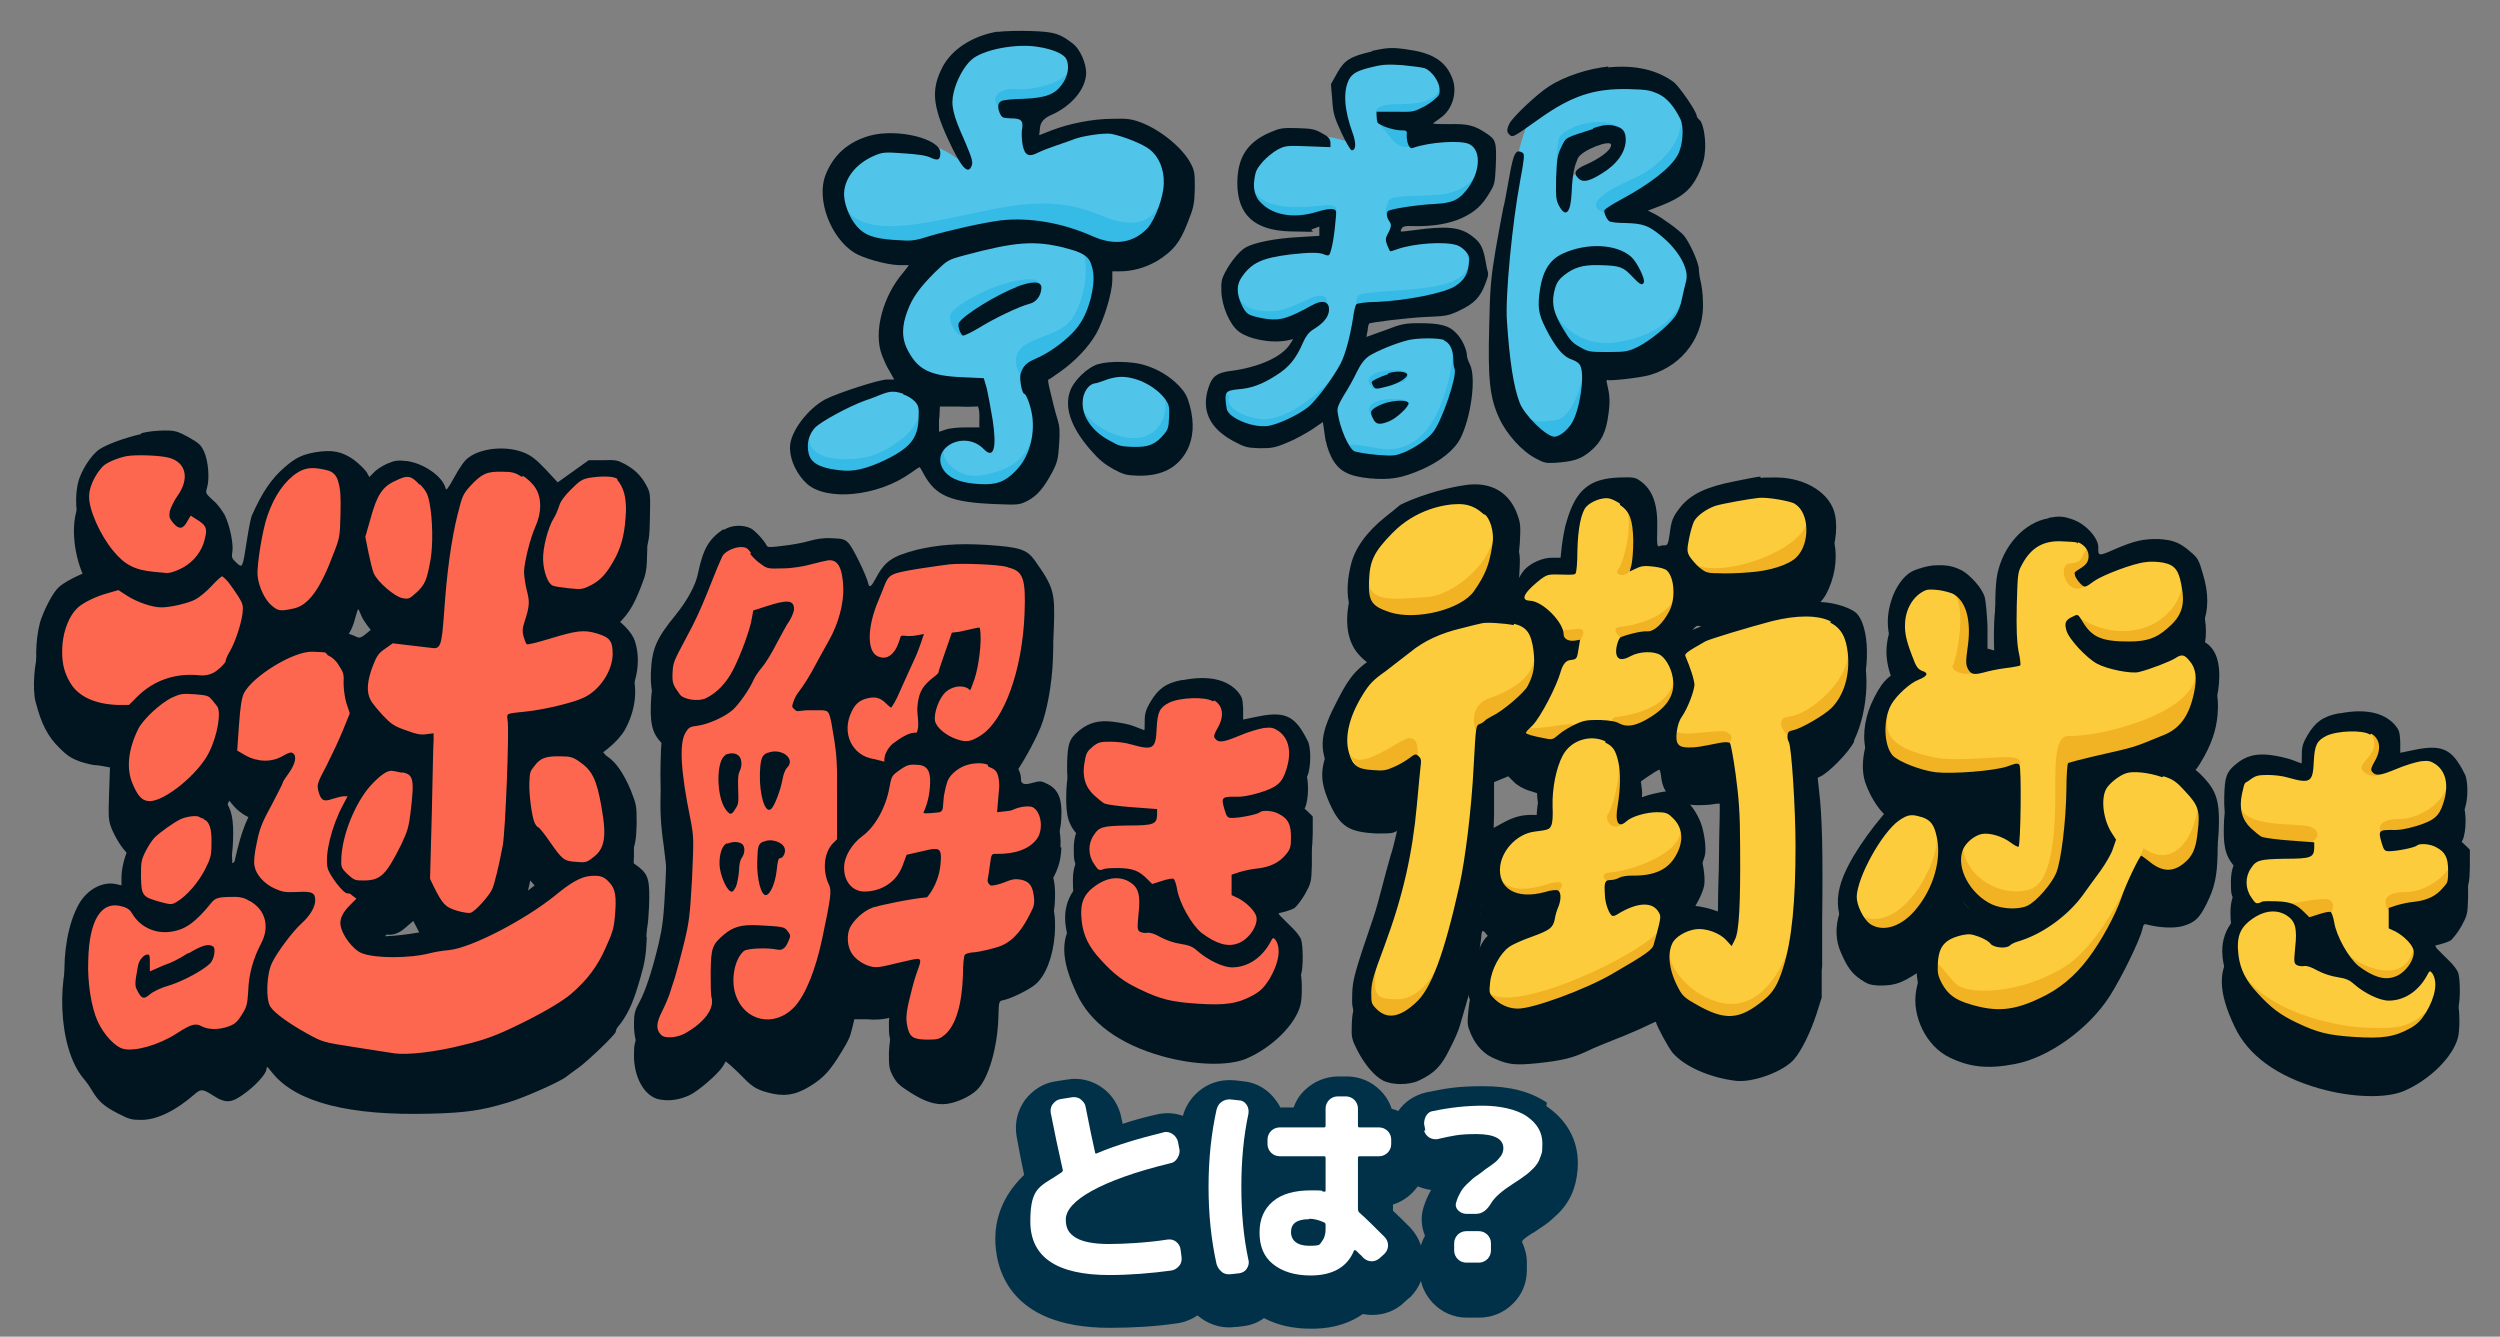 <?xml version="1.0" encoding="UTF-8"?>
<svg xmlns="http://www.w3.org/2000/svg" version="1.1" xmlns:xlink="http://www.w3.org/1999/xlink" viewBox="0 0 563.9 301.5">
  <rect x="0" y="0" width="563.9" height="301.5" fill="#808080" stroke="none"/>
  <!-- Generator: Adobe Illustrator 29.2.1, SVG Export Plug-In . SVG Version: 2.1.0 Build 116)  -->
  <defs>
    <style>
      .st0 {
        fill: #00151f;
      }

      .st1 {
        fill: #fff;
      }

      .st2 {
        opacity: .4;
      }

      .st2, .st3 {
        mix-blend-mode: multiply;
      }

      .st4 {
        isolation: isolate;
      }

      .st5 {
        fill: #e69809;
      }

      .st6 {
        opacity: .6;
      }

      .st7 {
        fill: #fccc3c;
      }

      .st8 {
        fill: #0bade1;
      }

      .st9 {
        fill: #fd674f;
      }

      .st10 {
        fill: #003149;
      }

      .st11 {
        opacity: .5;
      }

      .st12 {
        fill: #51c4e9;
      }
    </style>
  </defs>
  <g class="st4">
    <g id="_レイヤー_2">
      <g>
        <path class="st10" d="M348.9,248.7c-3.7-2.5-8.4-3.7-14.3-3.7s-8.5.5-12.9,1.4c-2.6.6-4.9,2.1-6.3,4.2-.5-.2-1-.4-1.5-.5-.5-1.6-1.4-3-2.6-4.2-2-2-4.7-3.1-7.5-3.1h-1.9c-2.8,0-5.5,1.1-7.5,3-1.2,1.1-2.1,2.5-2.6,4h-3c-.3-.6-.6-1.1-1-1.6-1.7-2.4-4.3-4-7.3-4.3l-1.7-.2s0,0-.1,0c-2.7-.3-5.4.3-7.6,1.9-2.1,1.5-3.6,3.6-4.3,6.1-1.9-.7-3.9-.8-6-.3-2.7.6-5.2,1.3-7.6,2.1,0-.5-.2-.9-.3-1.4,0,0,0-.1,0-.2-.6-2.6-2-4.9-4.2-6.5-2.3-1.7-5.2-2.4-8-1.9l-2.6.4c-2.8.4-5.2,2-6.9,4.2-1.7,2.4-2.4,5.2-1.9,8.2.5,2.9,1.1,5.8,1.7,8.7-5.3,5.1-6.5,10.5-6.5,14.4,0,6,2.5,20.1,25.8,20.1h0c5.2,0,10.3-.3,15.1-1,1.7-.2,3.4-.9,4.7-1.8.3.2.6.5.9.7,2.3,1.6,5,2.3,7.7,1.9.1,0,.3,0,.4,0l1.5-.2c1.6-.2,3.2-.8,4.5-1.8,3,1.6,6.5,2.4,10.6,2.4s.5,0,.8,0c4.8-.1,8.3-1.5,10.9-3.3.7.1,1.4.2,2.1.2,2.8,0,5.4-1,7.4-3l1-.9s0,0,.1,0c1.1-1.1,2-2.4,2.5-3.8.4,1.9,1.4,3.6,2.7,5,2,2.1,4.7,3.3,7.6,3.3h2.9c2.8,0,5.5-1.1,7.5-3.1,2.1-2,3.2-4.7,3.2-7.6v-1.7c0-1.6-.4-3.2-1.1-4.7,0-.1.2-.3.2-.4.2-.2.8-.7,2.2-1.6,0,0,0,0,.1,0,1.3-.9,2.2-1.5,2.8-1.9.9-.6,1.8-1.5,2.9-2.5,1.6-1.6,2.8-3.5,3.5-5.6.6-1.8.9-3.7.9-5.8,0-5.2-2.5-9.7-7.1-12.8ZM321.4,278.8c-.4.7-.7,1.4-.9,2.1-.5-1.5-1.3-2.8-2.4-4,0,0,0,0-.1-.1-1.4-1.4-2.6-2.6-3.8-3.7v-1.4c1.6-.5,3.1-1.4,4.4-2.7.4-.4.8-.9,1.2-1.4,1,.4,2,.7,3,.8-.7,1.2-1.3,2.6-1.7,3.9-.7,2.2-.5,4.4.3,6.4Z"/>
        <path class="st1" d="M250.3,287.6c-11.9,0-17.9-4-17.9-12.1s2.4-7.8,7.1-11.1c.2-.2.3-.4.2-.6-1-4.4-1.9-8.7-2.7-12.8-.1-.7,0-1.4.5-2s1-1,1.8-1.1l2.5-.4c.7-.1,1.4,0,2,.5s1,1,1.1,1.8c.8,4.1,1.5,7.5,2.1,10.1,0,.3.2.4.5.2,4.3-1.8,9.3-3.3,15-4.7.7-.2,1.4,0,2,.4.6.4,1,1,1.2,1.7l.3,1.6c.2.7,0,1.4-.4,2.1-.4.7-1,1.1-1.7,1.2-7.8,1.9-13.6,4-17.6,6.2s-5.9,4.4-5.9,6.5.8,3.2,2.3,4.1,4,1.4,7.4,1.4,8.8-.3,13.2-1c.7-.1,1.4,0,2,.5s.9,1,1,1.8l.2,1.5c.1.8,0,1.5-.5,2.1-.5.6-1.1,1-1.9,1.1-4.5.6-9.2,1-14,1h0Z"/>
        <path class="st1" d="M277.7,287.4c-.8.1-1.5,0-2.1-.5-.6-.5-1-1.1-1.2-1.8-1.2-5.4-1.8-11.2-1.8-17.4s.6-11.9,1.8-17.4c.2-.8.6-1.4,1.2-1.8.6-.4,1.3-.6,2.1-.5l1.8.2c.7,0,1.3.4,1.7,1,.4.6.5,1.3.4,2-1.1,5.1-1.6,10.6-1.6,16.5s.5,11.4,1.6,16.5c.2.7,0,1.4-.4,2-.4.6-1,.9-1.7,1l-1.8.2h0ZM295.7,287.7c-3.7,0-6.5-.9-8.6-2.6s-3-4.1-3-7.1,1-5.3,3-7c2-1.7,4.9-2.5,8.6-2.5s1.9.1,2.9.3c.3,0,.4,0,.4-.3v-7.3c0-.3-.1-.4-.4-.4h-10c-.7,0-1.4-.3-1.9-.8-.5-.5-.8-1.2-.8-1.9v-1.1c0-.7.3-1.4.8-1.9s1.2-.8,1.9-.8h10c.3,0,.4-.1.4-.4v-3.9c0-.7.3-1.4.8-1.9.5-.5,1.2-.8,1.9-.8h1.9c.7,0,1.4.3,1.9.8s.8,1.2.8,1.9v3.9c0,.3.1.4.4.4h4.4c.7,0,1.4.3,1.9.8.5.5.8,1.2.8,1.9v1.1c0,.7-.3,1.4-.8,1.9s-1.2.8-1.9.8h-4.4c-.3,0-.4.1-.4.4v11.6c0,.2.1.5.3.7,1.5,1.3,3.4,3.2,5.7,5.5.5.5.8,1.2.8,1.9s-.3,1.4-.8,1.9l-1,.9c-.5.5-1.2.8-1.9.8s-1.4-.3-1.9-.8c-.2-.2-.4-.5-.8-.8-.4-.4-.6-.6-.8-.8,0,0-.1-.1-.3-.1s-.2,0-.2.1c-1.5,3.7-4.8,5.6-9.8,5.6h0ZM295.3,275c-2.8,0-4.1,1-4.1,2.9s1.4,3.1,4.1,3.1,2.3-.3,2.8-.9.9-1.5.9-2.9v-.9c0-.3-.1-.5-.4-.6-1.1-.5-2.2-.8-3.3-.8h0Z"/>
        <path class="st1" d="M321.5,255l-.2-1.1c-.2-.7,0-1.4.3-2.1.4-.7.9-1.1,1.7-1.2,3.8-.8,7.5-1.2,11.2-1.2s7.6.8,9.9,2.4,3.5,3.6,3.5,6.1-.2,2.2-.5,3.2-.9,1.8-1.6,2.5-1.4,1.3-2,1.7c-.5.4-1.4,1-2.5,1.7-2.5,1.6-4.1,3-4.9,4.3-1,1.7-2.1,2.5-3.5,2.5h-2.1c-.8,0-1.4-.3-1.9-.8-.5-.5-.7-1.2-.4-1.9.2-.8.6-1.6,1-2.3s1-1.4,1.8-2.1c.7-.7,1.3-1.2,1.8-1.5s1.1-.8,2-1.5c.9-.6,1.6-1.1,2.1-1.5.5-.4.9-.9,1.3-1.4s.6-1.2.6-1.8c0-2.1-2-3.2-6.1-3.2s-5.4.4-8.6,1.1c-.7.2-1.4,0-2-.3-.6-.4-1-.9-1.2-1.6h0ZM333.6,277.7c.7,0,1.4.3,1.9.8.5.5.8,1.2.8,1.9v1.7c0,.7-.3,1.4-.8,1.9-.5.5-1.2.8-1.9.8h-2.9c-.7,0-1.4-.3-1.9-.8-.5-.5-.8-1.2-.8-1.9v-1.7c0-.7.3-1.4.8-1.9s1.2-.8,1.9-.8h2.9Z"/>
      </g>
      <g>
        <g>
          <path class="st0" d="M544.3,214c2.3,0,7.3-1.1,8.5-1.9.5-.4,1.6-1.8,2.4-3.2,1.3-2.4,1.4-2.7,1.5-6.4v-3.9c.1,0-1.5-1.5-1.5-1.5-.9-.8-2.2-1.7-3-2l-1.4-.4,1.1-.7c1.2-.7,2.7-2.6,3.6-4.6.8-1.8.9-6.5,0-8-2.8-5.6-5-6.7-11.6-5.3l-2.9.6v-2.5c-.1-2.3-.3-2.7-1.3-3.9-2.5-2.7-6.6-3.6-12.3-2.5-3.5.7-5.2,1.9-7,4.9-1,1.7-1.3,2.6-1.3,4.3,0,1.2,0,2.1-.1,2.1,0,0-1-.4-2.1-.8-1.1-.5-3.3-.9-4.9-1.1-3.3-.4-5.5.2-7.7,2-2.2,1.8-2.6,2.9-2.7,7.4-.1,5,.5,7,3.3,9.8l1.8,1.8-1.2,1.2c-1.6,1.6-2.4,3.5-2.4,6.4,0,2.1.1,2.9,1,4.7l1.1,2.1-1.5,1.8c-3.5,4.3-3.4,9.3.3,17.1,3,6.5,9.6,11.3,19.1,14,7.4,2.1,15,2.3,19.1.6,5.8-2.5,11-7.6,12.2-12,.5-1.8.4-6.4,0-7.7-.2-.7-1.3-2.1-2.4-3.1-1-1-2.1-2.1-2.4-2.4-.3-.3-.5-.9-.5-1.5,0-1.3-2.8-4.2-4.5-4.5-1.9-.4-1.9-.9,0-.9ZM526.5,222.8c.2.5-2.1.3-3.4-.3q-1.3-.6-1.2-3c0-2.2.1-2.4.9-2.7.8-.3,1,0,2.2,2.8.8,1.7,1.5,3.2,1.5,3.3Z"/>
          <path class="st0" d="M490.3,177.9l-1.2-.5,1.5-.8c3.6-1.7,4.6-2.5,5.9-4.8,2.3-3.8,3.4-7.1,3.7-10.6.4-4.7-.6-7.9-3.1-9.4-1.4-.8-1.5-1.4-.5-4.1,1.3-3.3,1.3-7,0-11.3-.9-3.2-1.2-3.7-2.9-5.1-2.3-2-3.8-2.6-7-2.8-3.5-.1-5.6.4-9.8,2.2-3.8,1.7-4,1.7-3.9-.3,0-2.3-2.8-5.4-6-6.4-2.1-.7-2.8-.7-5.2-.3-5.5.9-10.3,6.2-11.6,12.7-.5,2.6-.6,7.9-.2,14.6l.2,2.7-1.1-.3-1.1-.3v-5c-.1-2.7-.4-5.7-.6-6.5-.5-2-3.4-5.2-5.6-6.3-1.5-.7-2.1-.8-5.2-.7-2,0-4.2.4-5,.7-1.9.7-3.7,2.8-4.9,5.7-1.8,4.8-1.6,8.8.9,14.1.7,1.4,1.2,2.6,1.1,2.7-3.2,1.2-4.8,3-6.9,7.6-1.7,3.9-2.1,8.2-1,11.3,1.2,3.4,3.5,6.8,5.4,7.9.9.5,1.8,1.1,2,1.3.1.2-.6,1.2-1.7,2.3-5.5,6.1-10,12.8-11.5,17.5-1.1,3.3-1,6.5.3,9.3,1.4,3.2,2.4,4.6,4.5,6,1.5,1,2.1,1.2,4,1.3,3,0,4.5-.3,7.3-2,1.2-.8,2.3-1.3,2.3-1.2s-.2.6-.4,1.2c-.2.5-.6,2-.8,3.2-1,5.7,2.3,12.5,7.5,15,4.5,2.2,8.6,2.7,14.8,1.5,7.5-1.4,16.5-7.8,21.3-15.2,2.7-4.2,6.8-12.6,7.4-15.1.3-1.3.4-1.4,1.3-1.1,2.9.7,5.9.8,7.8.3,2.8-.8,3.8-1.8,5.4-5,1.8-3.6,2.4-6.2,2.5-11.3.2-5.3-.6-7.5-3.4-10.5-2-2.1-3.9-3.4-6.5-4.4ZM471.3,195c.2,0,.3.3.3.6s.2,1.1.5,1.7c.5,1.1.5,1.2-.5,2.7l-1.1,1.5v-1.7c-.2-2.1.3-4.8.8-4.8ZM439.1,188.1c.2-.2,2.3-.6,4.6-1,2.3-.3,4.9-.8,5.6-.9,2.3-.5,2.4-.4,2.3,2.3v2.4c0,0-1.8-.2-1.8-.2-1.9-.2-5.1.5-6.6,1.5-.6.4-1,.4-1.1.2-.2-.8-2.6-3.9-3-3.9s-.3-.1,0-.3ZM440.5,207.4c.1,0,.5.6.8,1.2.4.7,1.4,2.1,2.3,3.1l1.7,2h-2.7c-1.4.2-3.3.5-4,.8s-1.4.5-1.5.5c-.1,0,3.2-7.7,3.4-7.7Z"/>
          <path class="st0" d="M291.1,187.8l-1.4-.4,1.1-.7c1.2-.7,2.7-2.6,3.6-4.6.8-1.8.9-6.5,0-8-2.8-5.6-5-6.7-11.6-5.3l-2.9.6v-2.5c-.1-2.3-.3-2.7-1.3-3.9-2.5-2.7-6.6-3.6-12.3-2.5-3.5.7-5.2,1.9-7,4.9-1,1.7-1.3,2.6-1.3,4.3,0,1.2,0,2.1-.1,2.1,0,0-1-.4-2.1-.8-1.1-.5-3.3-.9-4.9-1.1-3.3-.4-5.5.2-7.7,2-2.2,1.8-2.6,2.9-2.7,7.4-.1,5,.5,7,3.3,9.8l1.8,1.8-1.2,1.2c-1.6,1.6-2.4,3.5-2.4,6.4s.1,2.9,1,4.7l1.1,2.1-1.5,1.8c-3.5,4.3-3.4,9.3.3,17.1,3,6.5,9.6,11.3,19.1,14,7.4,2.1,15,2.3,19.1.6,5.8-2.5,11-7.6,12.2-12,.5-1.8.4-6.4,0-7.7-.2-.7-1.3-2.1-2.4-3.1-1-1-2.1-2.1-2.4-2.4-.3-.3-.5-.9-.5-1.5,0-1.3-2.8-4.2-4.5-4.5-1.9-.4-1.9-.9,0-.9,2.3,0,7.3-1.1,8.5-1.9.5-.4,1.6-1.8,2.4-3.2,1.3-2.4,1.4-2.7,1.5-6.4v-3.9c.1,0-1.5-1.5-1.5-1.5-.9-.8-2.2-1.7-3-2ZM265.5,215.3c.2.5-2.1.3-3.4-.3q-1.3-.6-1.2-3c0-2.2.1-2.4.9-2.7.8-.3,1,0,2.2,2.8.8,1.7,1.5,3.2,1.5,3.3Z"/>
          <path class="st0" d="M145.8,211.5c.2-5.8-.1-7.1-2.4-8.9-.8-.6-1.7-1.2-1.9-1.3-.2,0,0-1,.5-2.1.7-1.6.9-2.8,1-6.2,0-4.1,0-4.3-1.3-7.6-1.6-3.8-3.3-6.3-5.2-7.6-.7-.4-1.3-1.3-1.5-1.9-.2-.8-.8-1.5-2.2-2.4l-1.9-1.2,1.6-.6c2.7-.9,7-4.5,8.4-7,2.4-4.3,3-9,1.7-13-.6-2-3.3-4.7-5.8-6l-1.8-.9,3.1-2.8c3.4-3.1,4.6-4.8,6.5-9.7,1.2-3.1,1.3-3.5,1.4-8.6.1-5.2.1-5.4-.8-7.1-1.2-2.2-2.5-3.5-4.8-4.8-1.7-.9-2.1-1-5-.9h-3.2c0,0-3.5,2.5-3.5,2.5l-3.5,2.5-2.7-2.9c-2.2-2.3-3.2-3.1-4.9-3.8-3.9-1.6-9.6-1.1-12.5,1.1-.9.6-2,2.2-3.2,4.4-1.5,2.7-1.9,3.2-2,2.5-.7-2.7-5-5.6-8.7-6.1-2.1-.2-2.6-.2-4.5.6-1.1.5-2.5,1.4-3,2l-1,1-.6-1.1c-.4-.6-1.7-1.9-2.9-2.8-2.7-1.9-4.9-2.3-8.6-1.7-2.9.5-4.5,1.2-7,3.4-2.9,2.5-5,5.5-7.4,10.9-.2.4-.7,2.9-1.1,5.5-1,6.5-1,6.4-2.4,5.1-1-.9-1.1-1.2-.9-2.4.3-1.7-.5-5.8-1.7-8.3-.5-.9-1.6-2.5-2.6-3.3-1.7-1.6-1.8-1.6-1.4-2.9.6-2,.3-6.1-.7-8.2-.7-1.5-1.2-1.9-3.5-3.2-2.4-1.3-3-1.5-5.3-1.5-1.5,0-3.8.2-5.3.6-3.8.9-7.6,2.3-9.3,3.4-1.9,1.2-4.3,5-4.9,7.6-1.2,5.1.2,12.3,3.3,17,.8,1.2,1.4,2.2,1.3,2.3,0,0-.9.3-1.9.6-2.4.7-6.2,2.7-7.2,3.8-1.1,1.1-2.7,4-3.7,6.7-1.2,3-1.6,9.2-.9,12,1.3,5.1,2.8,8,5.5,10.6,1.7,1.7,2.7,2.3,4.6,3,1.3.4,2.9.8,3.5.8s1.5.2,2.1.3l1.1.2-.2,6c-.2,5.7-.1,6.1.7,8.1,1.3,2.9,3,5.2,4.4,6.1l1.2.8-1.3,2.1c-1.6,2.4-2.6,5.7-2.7,8.4v2c0,0-1.3-.3-1.3-.3-3-.6-6.4,1.2-8.3,4.5-4.9,8.8-4.2,25.5,1.4,32.3.6.7,1.5,1.9,2,2.8,1.5,2.5,2.7,3.6,5.8,5.2,2.7,1.4,3.2,1.5,5.4,1.5,3.6,0,7.9-2.2,12-5.8,1.4-1.2,1.8-1.2,4,.2,3.1,2,4.3,1.9,7.6-.6,2.4-1.8,4.5-4.2,4.6-5.2s.3-.4,1.5,1c5.4,6.5,17.3,9.5,35.5,9,7.9-.2,11.4-.7,17.4-2.5,3.5-1,12.1-4.8,13.3-5.9.4-.3,1.6-1.2,2.6-1.9,2-1.4,8.5-7.6,8.5-8.2s.5-1.1,1.2-2c1.8-2.5,2.9-5.1,4.3-10,1.1-3.8,1.3-5.2,1.5-9.4ZM62.5,148.7c1.1.4,2.5.9,3.2,1.1l1.3.3-3,1.5c-1.7.8-3.5,1.8-4.2,2.3l-1.2.8.4-.9c.2-.5.6-2,.9-3.3.3-1.3.6-2.4.6-2.4s1,.4,2.1.8ZM118.9,201.8l.7-3.2,1.6,1.8c.9,1,1.9,2.2,2.3,2.8.4.6.7,1.1.6,1.2,0,0-.8.5-1.6.9-.8.5-2,1.3-2.6,1.8-.6.5-1.8,1.4-2.6,1.9l-1.4,1,1.1-2.5c.6-1.4,1.4-3.9,1.9-5.7ZM52.4,195.2c0-4.3-.7-6.4-2.7-8.3q-1-1-.4-1.9c.4-.5,1.1-1.7,1.6-2.6l.8-1.8,1.1,1.3c.6.7,1.8,1.7,2.8,2.2s2.3.9,2.9.9c1.3,0,1.3,0-.4,2.4-2.6,3.6-3.9,6.8-5.4,13.5,0,.5-.4.8-.7.8-.4,0-.4-.3-.1-1.4.2-.7.4-3.1.4-5.3ZM84.3,218.2l-1.4-.3,1.2-1.2c1.1-1.1,2.8-4.1,2.8-5.2s.6-.5,1.5-.7c.9-.1,2-.6,3.1-1.6.9-.8,1.7-1.4,1.7-1.5,0,0,.6,1.1,1.2,2.3,1.1,2.4,3,4.6,4.8,5.4,1,.4,1,.5-1.9,1.2-3.9,1-11.1,1.8-12.9,1.4ZM94.2,147.7l.9-.5c1.2-.6,1.1-.6,1.1.2s-.2.6-1,.5l-1-.2ZM83.3,174l2.5,1.4,2.6,1.4-1.4.3c-1,.2-2,.9-3.2,2.1-1.1,1.2-2.1,1.8-2.6,1.7s-.8-.2-.7-.5c.1-.2.8-1.8,1.5-3.4l1.3-2.9ZM80.1,139.5c.3-1.1.6-2.1.7-2.1s.4.8.8,1.7c.4.9,1.9,3,3.5,4.7,2.7,2.9,2.8,3,1.8,3.2-.6,0-2.1,1.1-3.4,2.1-2.2,1.9-2.4,1.9-3.3,1.5-1.1-.6-4.4-1.5-5.9-1.5s-1,0,1.2-2.3c2.7-2.7,3.9-4.5,4.6-7.3Z"/>
          <path class="st0" d="M418.2,167c3.4-6.9,3.8-18,.7-21.8-1.1-1.4-5.1-2.7-8.3-2.8-1.5,0-4,.3-6.1.7-1.9.4-5.1,1-7.2,1.1-5.1.5-16.1,4.1-18.6,6.1-1,.8-.8.3.6-1.8,1.5-2.1,2.2-4,2.3-5.3s.3-1.2.6-1.6c.5-.5.8-.6,1.6-.2,1.2.5,6.5.6,10,.2,1.4-.2,3.4-.4,4.4-.5,2.5-.3,7.5-1.4,8.8-2,1.2-.6,3.9-3.3,4.8-4.9,2-3.6,2.7-8,2-11.5-1-4.8-6.5-8.3-13.1-8.4-1.5,0-3.2,0-3.7.1-.5,0-3.2.5-6,1.1-6.1,1.2-9.6,2.8-12,5.7-1.8,2.3-2.1,3-2.5,6.2-.3,2.1-.5,2.5-1,2.5s-.9,0-1.3.2c-.5.2-.6-.3-.5-3.7.2-5.7-1-9-3.8-11-1.1-.8-1.5-.9-4.6-.8-6.8.2-9.9,2.7-12,9.8-.5,1.5-.9,4-1.1,5.5l-.3,2.8h-1.7c-2.2-.1-5.2,1.2-6.6,2.9-1.1,1.4-3.3,5.5-3.4,6.3s-.4.5-.9.5c-.9,0-.9,0-.4-.9.3-.4,1.3-2.4,2-4.3,1.3-3.1,1.5-3.9,1.8-7.7.2-3.7.2-4.5-.5-6.4-1.8-5.2-6-7.6-11.7-6.8-1.5.2-2.8.5-3.1.7-.3.3-1.4.6-2.5.8-4.3.8-8.1,2.1-9.2,3-.6.5-2,1.7-3.2,2.6-4.4,3.5-7,7.2-7.9,10.9-1.5,6.2-.7,10.8,2.3,13.8,1.8,1.8,3.7,2.9,6,3.4.7.2,1.4.4,1.4.6s-1.4,1.2-3.2,2.3c-5,3-6.6,4.8-9.3,10-4.2,8-4.5,10.9-1.9,16.8,2.4,5.3,4.4,6.5,10.6,6.8,3.4,0,3.8,0,4.9-.8l1.3-.9-.2,1c-1.3,6.2-2.1,10.1-3,12.8-.5,1.8-1.4,5-1.9,7-.5,2-1.3,4.9-1.8,6.4-4.5,13.1-4.8,14.5-4.9,17.6-.1,3,0,3.3,1.3,5.9,1.6,3.1,3.8,5.7,5.7,6.7,2.1,1.1,5.9,1.1,8.2,0,3.4-1.6,5-3.2,6.9-7.1,1-1.9,2.1-4.4,2.3-5.3.3-1,1.1-3.8,1.8-6.2,1.4-4.8,2.9-11.8,3-13.7s.4-1.7,1.4-.4c1.1,1.4,3.7,3.3,4.9,3.7,1.4.4,1.2.7-.4,1.2-.8.2-2.2.8-3.3,1.4-1.7.8-2,1.3-3.5,4.2-1.5,2.8-1.7,3.7-2,6.5-.3,3-.2,3.4.6,5.3,1.2,2.7,3,4.6,5.6,5.6,3,1.3,4.6,1.4,9.6.9,5.5-.6,7.8-1.2,11-2.7,1.4-.7,3.9-1.7,5.4-2.3,1.6-.6,4.5-1.8,6.5-2.7,2-.9,3.5-1.7,3.6-1.6.2,1,2.8,5.8,3.8,7,2.7,3.1,8.4,5.6,14.3,6.3,3.9.4,10.7-2.1,13.1-4.9,1.7-2,3.7-6.1,5.1-10.4l1.1-3.5v-10.6c.2-14.9,0-23.6-.7-29.2-.3-2.6-.6-5.8-.8-7.1l-.2-2.3,1.3-.6c1.9-.8,6.6-5.6,7.7-7.9ZM381.1,181.5c1.4.2,3.4.1,4.6,0,1.1-.2,2.1-.3,2.2-.2.1,0-.5,31.3-.6,31.3,0,0-.8-.3-1.8-.6-1-.3-2.6-.6-3.6-.7-1.5,0-1.8-.2-1.8-.8s-.2-.9-.5-1.2c-.4-.4-.3-.7,1-2.3,1.7-2.1,3.5-5.5,3.8-7.3.3-1.8-.3-6-1.4-8.1-1.7-3.6-4.5-6-7.2-6.1-.6,0-2.1.3-3.3.6-1.2.4-2.2.7-2.3.7s0-.4,0-1-.3-2.6-.6-4.5c-.4-1.9-.6-3.7-.6-4,0-.4,4.7-3.6,5.3-3.7.1,0,.3.8.4,1.7.4,3.7,2.7,5.8,6.6,6.2ZM337,182.4l-.2-5.9,1.7-.7,1.7-.7,1.3,1.3c.8.8,2.2,1.6,3.6,2l2.2.7-.4,2c-.5,3-.4,6.8.2,8.4.3.7.5,1.4.5,1.5s-.9.1-1.9,0c-2.6,0-4.2.4-6.8,1.8l-2.2,1.2.2-2.8c0-1.6,0-5.5,0-8.8Z"/>
          <path class="st0" d="M239.2,191.1c.2-4.1-.7-6.2-3-7.4-1.6-.8-1.7-.8-3.6-.3q-2.6.8-2.5-.9c0-1.5-.9-3.1-2.4-4.5l-.9-.7,1.8-2.3c1.7-2.2,4.5-7.1,6.1-10.9,1.4-3.4,2.6-9.7,2.8-15.5.3-8.3,0-9.3-4.3-15.4-1.8-2.5-3.4-3-10.9-3.5-6.6-.4-10.9,0-15.7,1.1-5.6,1.5-7.2,2.5-9.4,6.7q-1.2,2.3-1.5,1.1c-.4-1.9-3.6-8.5-4.6-9.4-.8-.8-1.3-.9-3.6-1s-3.6.2-5.1.6c-1.3.4-4,.9-5.9,1.1-3.2.4-3.5.4-3.8-.1-.6-1.2-2.5-3.2-3.5-3.8-1.8-.9-4.4-.8-6.1.3-3.3,2.3-4.5,4.4-5.7,10.1-.5,2.5-2.4,6-5,9.2-4.5,5.5-5.4,7.8-5.6,13.3s.8,7.1,3,9.3l1.5,1.6-1.1,2c-1,1.9-1.1,2.3-1.2,7.2-.1,3.8,0,6.9.7,11.7.8,6.1.8,6.9.4,15.4-.4,7.8-.6,9.5-1.5,13.5-1.5,6.3-3,10.8-4.4,13.4-1,1.8-1.2,2.6-1.2,4.8-.1,5.2,2.4,9.6,5.8,10.2,2.3.4,4.4.1,6.8-1,2-1,6.2-4.6,7.4-6.4l.7-1.2,1.2,1c.6.5,1.9,1.8,2.9,2.8,2.1,2.2,3.4,2.8,6.5,3.5,3.4.7,6,0,9.5-2.4,2.4-1.7,3.6-3.1,6-7,1.7-2.8,1.9-3.3,2.4-5.3l.5-2.1h3c1.7.2,3.6,0,4.4-.2.8-.2,1.5-.4,1.6-.3.1.1-.1,1.2-.4,2.4-.4,1.2-.7,3.7-.8,5.6,0,3,0,3.6.9,5.3.8,1.5,1.5,2.2,3.9,3.7,3.3,2.1,5.7,2.9,8.2,2.6,2.3-.3,5.2-1.6,6.8-3.1,2.6-2.4,4.7-9.5,4.9-16.5.1-3.6.1-3.6,1.1-3.8,1.9-.4,5.9-2.4,7.3-3.6,2.3-2,3.9-6.2,4.3-11.1.3-4.4-.2-6.9-1.6-8.6l-.8-.9,1-1.6c2-3.1,2.8-5.4,2.9-8.6ZM205.3,205.5c0-.9.5-1.4,1.1-1.2.6.2.7.4.3.9-.4.7-1.5,1-1.5.3ZM216.5,157.6c-.6,0-.7-.5-.3-.9.4-.4.9-.3.8.3s-.3.5-.6.5ZM195.5,182.8c.6.2,1.2.4,1.4.5.3.3-.7,3.5-1.5,4.8l-.5.9v-1.3c0-.7,0-2.2-.2-3.3l-.2-2,1.1.3ZM190.5,161.9c-1.8,1.9-2.3,1.2-1.1-1.5,2.1-4.5,2.7-5.6,2.8-5.6s.5.7,1,1.6c.5.9,1.2,1.9,1.6,2.3l.8.7-2,.6c-1.2.4-2.4,1-3.1,1.9Z"/>
        </g>
        <g>
          <g>
            <g>
              <g>
                <path class="st7" d="M315.7,236.6c-1.3,0-2.5-.3-3.3-.7-1.8-.9-3.9-3.4-5.4-6.4-1.3-2.5-1.3-2.7-1.2-5.6,0-3.1.5-4.6,4.9-17.4.5-1.6,1.4-4.5,1.8-6.5.5-2.1,1.4-5.3,1.9-6.9.8-2.7,1.7-6.6,3-12.9l.6-2.9-2.8,2c-.9.7-1.1.7-4.5.6-5.8-.2-7.6-1.3-9.9-6.3-2.6-5.6-2.3-8.3,1.8-16.1,2.7-5.1,4.2-6.7,9.1-9.7,3.5-2.2,3.6-2.6,3.6-2.9s-.2-1-1.9-1.4c-2.1-.4-4-1.5-5.6-3.2-2.9-2.9-3.6-7.2-2.2-13.1.8-3.5,3.4-7,7.7-10.5.4-.3.8-.6,1.1-.9.8-.7,1.6-1.3,2.1-1.7.8-.7,4.2-1.9,8.9-2.8.8-.2,2.3-.5,2.8-1,.2-.1,1.3-.4,2.7-.6.8-.1,1.6-.2,2.3-.1,4.2.1,7.2,2.4,8.6,6.5.6,1.8.7,2.5.4,6.1-.3,3.8-.5,4.5-1.7,7.5-.8,2-1.7,3.8-2,4.1-.3.5-.7,1-.4,1.5.3.5.8.5,1.4.5,1,0,1.7-.5,1.7-1.2,0-.6,2.1-4.5,3.2-5.8,1.2-1.5,4-2.7,6-2.7h2.4c0,0,.4-3.4.4-3.4.2-1.4.7-3.9,1.1-5.4,1.9-6.8,4.8-9.1,11.3-9.3.8,0,1.4,0,1.9,0,1.3,0,1.6.2,2.3.7,2.6,1.9,3.6,5,3.5,10.4,0,1.5,0,2.5,0,3.1,0,.3.1,1.4,1,1.4s.3,0,.4,0c.3,0,.7-.2,1-.1,1.4,0,1.6-1.4,1.8-3.1.4-3,.7-3.6,2.4-5.8,2.3-2.7,5.6-4.3,11.6-5.4,2.9-.6,5.4-1,5.9-1.1.5,0,2-.1,3.6-.1h.3c6.1.2,11.2,3.5,12.1,7.8.7,3.4,0,7.6-2,11-.8,1.4-3.4,4-4.4,4.6-1.1.5-6.1,1.6-8.5,1.9-.9,0-3,.3-4.4.5-1.6.2-3.8.2-5.8.2-2.2,0-3.4-.3-3.8-.4-.4-.2-.7-.3-1-.3-.6,0-1,.3-1.4.7-.5.5-.8,1.4-.8,2.1s-.4,2.4-2.1,4.9c-1.4,2-1.5,2.4-1.3,2.9l.2.4h.5c.3,0,.6-.1,1.1-.5,2.4-1.9,13.3-5.4,18.2-5.9,2.1-.2,5.4-.7,7.3-1.1,2-.5,4.4-.7,5.9-.7,3.2,0,6.9,1.5,7.8,2.5,2.9,3.5,2.5,14.3-.8,21-1,2.1-5.6,6.8-7.3,7.5l-1.8.8.2,2.8c.1,1.2.4,4.4.8,7.1.6,5.5.9,14.2.8,29.1v10.5c0,0-1.1,3.3-1.1,3.3-1.3,4.2-3.3,8.2-4.9,10.1-2.2,2.5-8.1,4.8-11.9,4.7h0c-.2,0-.4,0-.6,0-5.7-.7-11.3-3.1-13.8-6-1-1.3-3.5-5.9-3.7-6.6v-.2s-.4-.4-.4-.4h-.3c-.2,0-.3,0-3.9,1.7-1.8.9-4.8,2.1-6.4,2.7-1.6.6-4.1,1.6-5.5,2.3-3.2,1.5-5.4,2-10.8,2.7-2.2.2-3.5.3-4.6.3-1.6,0-2.7-.3-4.6-1.1-2.4-1-4.1-2.7-5.2-5.3-.7-1.7-.8-2-.5-5,.3-2.7.5-3.5,2-6.2,1.5-2.8,1.8-3.1,3.2-3.8,1-.5,2.4-1.1,3.2-1.3.9-.2,1.9-.6,1.9-1.4,0-.8-1-1.1-1.5-1.2-1.1-.3-3.5-2.1-4.6-3.4-.5-.7-1-1.1-1.5-1.2-1.1,0-1.1,1.4-1.2,2,0,1.7-1.5,8.5-3,13.5-.8,2.5-1.5,5.3-1.8,6.3-.3.9-1.3,3.3-2.3,5.2-1.9,3.7-3.3,5.2-6.6,6.7-1.1.5-2.6.8-4.2.8ZM375.9,179.3c2.5.1,5,2.3,6.6,5.7.9,2,1.6,6,1.3,7.6-.3,1.7-2,4.9-3.7,7-1.1,1.4-2,2.4-.9,3.4.1.1.3.5.3.6,0,1.4,1.3,1.5,2.5,1.5s2.5.3,3.4.6c1,.3,1.8.6,1.8.6h.1s.7,0,.7,0l.2-.5c0-.1.1-.4.4-16,.3-15.6.3-15.9,0-16.1-.2-.2-.5-.2-.6-.2-.4,0-1.2,0-2.1.2s-1.8.2-3,.1h0c-.5,0-1,0-1.4,0-3.6-.3-5.6-2.2-5.9-5.5-.2-1.5-.4-2.3-1.1-2.3h0s0,0,0,0h0c-.8.2-5.9,3.3-6,4.4s.6,4,.6,4.1c.4,2.1.6,3.9.6,4.3,0,.8,0,1.8.8,1.8s.3,0,2.6-.7c1.2-.4,2.6-.6,3.1-.6ZM336.3,169l.2,6.4c0,3,0,7.1,0,8.7l-.3,4.2,3.4-1.9c2.5-1.4,3.9-1.8,6.4-1.7,1.8,0,2.7,0,2.7-.8s0-.2-.6-1.8c-.6-1.4-.6-5.2-.2-8l.5-2.7-2.8-.9c-1.2-.4-2.5-1.1-3.3-1.8l-1.7-1.6-4.2,1.9Z"/>
                <path class="st7" d="M533.9,239.5c-3.4,0-7.1-.7-10.7-1.7-9.3-2.7-15.7-7.4-18.6-13.6-3.5-7.5-3.6-12.3-.4-16.4l1.8-2.2-1.3-2.6c-.8-1.6-1-2.3-.9-4.3s.7-4.4,2.2-5.9l1.7-1.7-2.3-2.3c-2.6-2.6-3.2-4.5-3.1-9.2.1-4.5.5-5.2,2.5-6.9,1.7-1.4,3.4-2,5.8-1.9s.8,0,1.3,0c1.6.2,3.7.6,4.6,1,.6.3,2.1.9,2.4.9.8,0,.8-.5.9-2.9,0-1.5.3-2.3,1.2-3.9,1.7-2.8,3.2-3.9,6.5-4.5,1.8-.3,3.4-.5,4.8-.4,3,0,5.2,1,6.8,2.7.9,1,1,1.2,1.1,3.4v3.4c.1,0,3.8-.8,3.8-.8,1.9-.4,3.3-.6,4.4-.5,2.8,0,4.4,1.4,6.4,5.4.7,1.3.6,5.8,0,7.4-.8,1.9-2.2,3.7-3.3,4.3l-2.5,1.5,3,.9c.7.2,1.9,1.1,2.7,1.8l1.3,1.3v3.5c-.2,3.7-.3,3.8-1.5,6-.7,1.4-1.8,2.7-2.1,3-1,.7-5.8,1.8-8,1.7s-2,0-2.1.9c-.1.9,1,1.2,2,1.4,1.5.3,3.9,3,3.9,3.8s.2,1.6.7,2c.2.2,1.1,1.1,2.4,2.4,1.1,1.1,2,2.4,2.2,2.9.4,1.1.5,5.6,0,7.3-1.1,4.1-6.2,9.1-11.8,11.5-1.9.8-4.7,1.2-8,1.1h0ZM523.4,208.9c-.3,0-.5,0-.7.1-1.3.5-1.3,1.3-1.4,3.4s0,2.9,1.6,3.7c.9.4,2.2.6,2.9.7s1.1,0,1.4-.5c.2-.2.2-.6,0-.8,0-.2-.8-1.7-1.5-3.3-1.1-2.4-1.5-3.3-2.5-3.3Z"/>
                <path class="st7" d="M448.3,233.1c-2.8,0-5.3-.7-8-2.1-4.8-2.3-8.1-8.9-7.1-14.2.2-1.3.6-2.6.8-3.1.5-1.2.5-1.3.5-1.4v-.7s-.7,0-.7,0c-.2,0-.5,0-2.7,1.4-2.6,1.6-4,2-6.9,1.9-1.7,0-2.2-.2-3.6-1.1-2-1.4-2.9-2.6-4.2-5.7-1.2-2.7-1.3-5.6-.3-8.8,1.5-4.6,5.8-11.2,11.4-17.3,2.4-2.5,1.9-3,1.7-3.3-.3-.3-1.5-1-2.1-1.4-1.8-1-4-4.2-5.1-7.5-1-2.9-.6-7,1-10.7,2-4.5,3.4-6.1,6.4-7.2.8-.4.6-.8-.7-3.7-2.4-5.1-2.6-8.9-.8-13.5,1-2.6,2.7-4.6,4.4-5.2.6-.2,2.7-.6,4.8-.7,1.1,0,1.7,0,2.3,0,1.1,0,1.6.2,2.6.6,2,1,4.8,4,5.2,5.8.2.8.5,3.6.5,6.4v5.6c0,0,1.7.4,1.7.4l2.1.6-.3-3.7c-.4-6.6-.3-11.9.2-14.4,1.2-6.2,5.8-11.2,11-12.1,1.1-.2,1.8-.3,2.4-.2s1.5.2,2.5.5c2.8.9,5.5,3.7,5.4,5.7s0,1,0,1.4c.2.6.6.9,1.2.9s1.6-.4,3.7-1.3c4-1.8,6.1-2.3,9.4-2.2,3,.1,4.4.7,6.5,2.6,1.5,1.3,1.7,1.7,2.6,4.8,1.3,4.2,1.3,7.6,0,10.8-1,2.7-1.2,3.8.8,5,2.2,1.3,3.2,4.2,2.8,8.6-.3,3.3-1.4,6.5-3.7,10.3-1.2,2-2,2.8-5.6,4.5l-3.1,1.5,2.8,1.1c2.5.9,4.4,2.2,6.3,4.2,2.7,2.9,3.3,4.9,3.2,9.9s-.7,7.5-2.4,11c-1.6,3.1-2.4,3.9-5,4.7-.8.2-1.9.3-3.1.3h0c-1.4,0-2.9-.2-4.3-.6-.3,0-.5-.1-.7-.1-1.1,0-1.3.9-1.5,1.8-.5,2.3-4.6,10.8-7.3,14.8-4.7,7.3-13.4,13.5-20.8,14.9-2.5.4-4.5.6-6.4.6ZM440.8,199.7c-.6,0-.6,0-2.5,4.1-1.7,3.8-1.7,4.1-1.7,4.2v.7s.7,0,.7,0c.2,0,.3,0,1.3-.4h.4c.6-.4,2.4-.7,3.8-.8l4.2-.2-2.7-3.1c-.9-1-1.9-2.4-2.2-3-.7-1.4-1-1.6-1.5-1.6ZM471.5,187.2c-.3,0-.5,0-.7.3-.8.8-1,3.8-.9,5.2v3.8c.1,0,2.5-3.3,2.5-3.3,1.1-1.5,1.3-2,.6-3.4-.3-.6-.4-1.2-.4-1.3,0-.7-.4-1.3-1-1.3ZM439.1,182.2c.6.5,2.3,2.8,2.5,3.3.2.4.5.7.9.7s.7-.1,1.2-.4c1.3-.8,4-1.5,5.8-1.4s.3,0,.4,0l2.5.2v-3.2c.1-1.7.2-3.2-1.4-3.3s-.9,0-1.7.3c0,0-2.9.5-5.5.9-4.6.7-4.9,1.1-5.1,1.3-.3.3-.4.7-.3,1,0,.2.2.5.7.5Z"/>
              </g>
              <g>
                <path class="st9" d="M272.9,232c-3.4,0-7.1-.7-10.7-1.7-9.3-2.7-15.7-7.4-18.6-13.6-3.5-7.5-3.6-12.3-.4-16.4l1.8-2.2-1.3-2.6c-.8-1.6-1-2.3-.9-4.3,0-2.7.7-4.4,2.2-5.9l1.7-1.7-2.3-2.3c-2.6-2.6-3.2-4.5-3.1-9.2s.5-5.2,2.5-6.9c1.7-1.4,3.4-2,5.8-1.9s.8,0,1.3,0c1.6.2,3.7.6,4.6,1,.8.3,2.1.9,2.4.9.8,0,.8-.5.9-2.9,0-1.5.3-2.3,1.2-3.9,1.7-2.8,3.2-3.9,6.5-4.5,1.8-.3,3.4-.5,4.8-.4,3,0,5.2,1,6.8,2.7.9,1,1,1.2,1.1,3.4v3.4c.1,0,3.8-.8,3.8-.8,1.9-.4,3.3-.6,4.4-.5,2.8,0,4.4,1.4,6.4,5.4.7,1.3.6,5.8,0,7.4-.8,1.9-2.2,3.7-3.3,4.3l-2.5,1.5,3,.9c.7.2,1.9,1.1,2.7,1.8l1.3,1.3v3.5c-.2,3.7-.3,3.8-1.5,6-.7,1.4-1.8,2.7-2.1,3-1,.7-5.8,1.8-8,1.7s-2,0-2.1.9c-.1.9,1,1.2,2,1.4,1.5.3,3.9,3,3.9,3.8s.2,1.6.7,2c.2.2,1.3,1.3,2.4,2.4,1.1,1.1,2,2.4,2.2,2.9.4,1.1.5,5.6,0,7.3-1.1,4.1-6.2,9.1-11.8,11.5-1.9.8-4.7,1.2-8,1.1h0ZM262.4,201.4c-.3,0-.5,0-.7.1-1.3.5-1.3,1.3-1.4,3.4s0,2.9,1.6,3.7c.9.4,2.2.6,2.9.7s1.1,0,1.4-.5c.2-.2.2-.6,0-.8,0-.2-.8-1.7-1.5-3.3-1.1-2.4-1.5-3.3-2.5-3.3Z"/>
                <path class="st9" d="M31.2,244.9c-1.2,0-1.8-.2-4-1.4-3-1.6-4.1-2.6-5.5-5-.5-.8-1.4-2.1-2-2.9-5.3-6.5-6-23-1.3-31.4,1.5-2.7,4.1-4.3,6.6-4.2s.6,0,.9.1l2.2.5v-2.9c.2-2.6,1.1-5.7,2.6-8.1l1.7-2.7-1.8-1.2c-1.3-.8-3-3.1-4.1-5.8-.8-1.8-.8-2.1-.7-7.7l.2-6.6-1.7-.3c-.6-.1-1.6-.3-2.2-.3s-1.9-.4-3.2-.8c-1.8-.6-2.7-1.2-4.3-2.8-2.6-2.6-4.1-5.4-5.3-10.3-.7-2.7-.2-8.7.9-11.6,1-2.7,2.6-5.4,3.5-6.4.9-1,4.6-2.9,6.9-3.6.4-.1,1.9-.6,2-.6h.1c0,0,0-.1,0-.1.5-.5.2-1-1.2-3.2-3-4.5-4.3-11.6-3.2-16.5.6-2.5,2.9-6.1,4.6-7.2,1.6-1,5.4-2.4,9.1-3.3,1.3-.3,3.6-.6,5.1-.5.2,0,.4,0,.6,0,1.8,0,2.3.2,4.4,1.4,2.2,1.3,2.5,1.6,3.2,2.9.9,1.9,1.2,5.8.6,7.7-.5,1.8-.2,2.1,1.6,3.7.9.8,2,2.3,2.4,3.1,1.2,2.5,1.9,6.4,1.6,7.8-.3,1.5,0,2.1,1.1,3.1h0c.5.5.9.9,1.4.9,1.2,0,1.3-.9,2.2-6.1v-.3c.5-2.7,1-5.1,1.1-5.4,2.3-5.1,4.3-8.1,7.2-10.6,2.4-2.1,3.9-2.7,6.7-3.2,1.2-.2,2.2-.3,3-.3,1.8,0,3.3.6,5.1,1.8,1.3.9,2.4,2,2.7,2.5l1.1,2,1.6-1.8c.5-.5,1.7-1.3,2.8-1.9,1.3-.6,1.8-.7,2.7-.7s.7,0,1.4.1c3.4.4,7.4,3.2,8.1,5.5.2.7.7.8.9.8.7,0,1.1-.6,2.5-3.2,1.1-2.1,2.2-3.6,3-4.1,1.6-1.2,4.4-1.9,7.3-1.9s3.2.3,4.5.9c1.5.6,2.5,1.4,4.6,3.6l3.1,3.4,7.4-5.2h3c.8,0,1.4,0,1.9,0,1.2,0,1.6.2,2.7.9,2.2,1.2,3.3,2.4,4.5,4.5.8,1.4.9,1.5.7,6.7s-.2,5.4-1.4,8.3c-1.9,4.7-3,6.4-6.3,9.4l-3.9,3.6,2.8,1.4c2.4,1.2,4.9,3.8,5.5,5.6,1.2,3.9.6,8.3-1.7,12.4-1.3,2.3-5.6,5.8-8,6.6l-3.1,1.1,3.2,2c1.2.7,1.7,1.3,1.9,1.9.2.8,1,1.9,1.8,2.4,1.7,1.2,3.4,3.6,4.9,7.3,1.3,3.3,1.4,3.3,1.3,7.3,0,3.2-.3,4.4-.9,5.9-1.2,2.7-.4,3-.1,3.1.1,0,.8.5,1.7,1.2,1.9,1.5,2.3,2.3,2.1,8.2-.2,4.1-.4,5.4-1.4,9.2-1.4,4.8-2.5,7.4-4.2,9.8-1,1.5-1.2,2-1.3,2.2-.6,1-6.3,6.5-8.2,7.7-1,.7-2.2,1.6-2.7,2-1.1.9-9.4,4.7-13.1,5.7-5.8,1.7-9.3,2.3-17.2,2.5-2.5,0-5,0-7.2,0h0c-13.9-.4-23.2-3.3-27.6-8.8-1-1.2-1.4-1.6-1.9-1.6s-.9,0-.9,1.1c0,.5-1.7,2.7-4.3,4.6-1.8,1.4-2.8,1.9-3.7,1.8s-1.6-.4-3-1.3c-1.2-.8-2-1.2-2.7-1.2s-1.5.5-2.2,1c-4,3.6-8,5.6-11.5,5.6-.4,0-.7,0-1,0ZM92.7,200.4c-.3.2-.9.7-1.6,1.3-1,.8-1.9,1.3-2.7,1.4-1,.1-2.1.5-2.1,1.4s-1.6,3.6-2.6,4.7l-2.2,2.1,2.8.6c.3,0,.7,0,1.1.1,2.9,0,8.8-.7,12.2-1.6,2.5-.7,3-.8,3-1.5,0-.6-.5-.9-1.1-1.1-1.6-.7-3.4-2.7-4.4-5-1.3-2.6-1.3-2.7-1.8-2.7h-.3s-.2.2-.2.2h-.1ZM118.4,194.7c-.4,1.6-1.2,4.1-1.8,5.5l-2.3,4.9,3.6-2.5c.8-.6,2-1.4,2.6-2,.6-.5,1.8-1.3,2.5-1.7.8-.5,1.5-.9,1.6-.9h0s0-.1,0-.1c.5-.5.1-1.2-.5-2.1-.5-.7-1.5-2-2.4-2.9l-2.5-2.9-1,4.6ZM50.5,175.1c-.4.9-1.1,2.1-1.4,2.4-1,1.3-.8,1.7.4,2.9,1.8,1.7,2.4,3.6,2.5,7.7,0,2.2-.2,4.5-.3,5.1-.3.9-.4,1.4,0,1.9.2.3.5.4.9.4.7,0,1.3-.6,1.4-1.4,1.5-6.6,2.7-9.7,5.2-13.2h0c1.2-1.9,1.6-2.3,1.3-3-.3-.5-.8-.6-1.5-.6h0c-.5,0-1.7-.4-2.6-.9-.9-.4-2-1.4-2.6-2l-1.9-2.2-1.3,2.8ZM81.5,169.6l-.4.9c-.5,1.1-1,2.2-1.1,2.4-.2.5-.1.9,0,1,.3.5,1,.5,1.3.6.8,0,1.8-.6,3.2-2,1-1,2-1.7,2.8-1.9l3.5-.6-4.4-2.4-3.2-1.7-1.6,3.7ZM60.6,140.2c-.6,0-.8.3-1.4,3-.3,1.5-.7,2.8-.8,3.2l-1.4,3.2,3.3-2.2c.6-.4,2.5-1.4,4.1-2.2l4.8-2.4-3.3-.8c-.6-.1-2-.6-3.1-1l-.9-.3c-1.2-.5-1.3-.5-1.4-.5ZM81,129.7c-.6,0-.6,0-1.4,2.6-.7,2.7-1.8,4.4-4.4,7-1.9,1.9-2.3,2.3-2,2.9.2.6.8.6,1.3.6,1.3,0,4.5.9,5.5,1.4.3.2.6.3,1,.3.8,0,1.5-.5,3.1-1.9,1.5-1.2,2.8-1.9,3-2,.3,0,.9-.2,1.1-.7.2-.7-.2-1.2-2.6-3.7-1.5-1.6-3-3.6-3.4-4.5-.8-2-.9-2.1-1.4-2.2ZM96.2,139.1c-.3,0-.6.1-1.2.4l-2.9,1.5,3,.7c.2,0,.4,0,.6,0,.8,0,1.2-.4,1.3-1.2h0c0-.5,0-.9-.2-1.1-.2-.2-.4-.3-.6-.3Z"/>
                <path class="st9" d="M150.6,240.2c-.5,0-1,0-1.6-.2-3.1-.5-5.4-4.6-5.2-9.4,0-2,.2-2.7,1.2-4.5,1.4-2.7,2.9-7.3,4.5-13.5,1-4.1,1.2-5.9,1.6-13.7.4-8.6.4-9.4-.4-15.5-.6-4.8-.8-7.9-.7-11.5.1-4.9.1-5.1,1.1-6.9l1.3-2.4-1.9-2c-2-2.1-2.9-4.7-2.7-8.7s1.1-7.5,5.4-12.8c2.7-3.3,4.6-6.9,5.1-9.5,1.1-5.5,2.2-7.4,5.4-9.6.8-.6,2-.9,3.2-.8s1.6.2,2.2.5c.8.5,2.7,2.5,3.2,3.5.3.5.7.8,1.5.8s1.4,0,3.1-.3c1.9-.2,4.7-.8,6-1.2,1.5-.4,3.3-.6,4.8-.6,2.3,0,2.6.2,3.1.8.8.8,4,7.2,4.4,9.1.2.6.3,1.3,1,1.3h0c.6,0,.8-.4,1.9-2.3,2.2-3.9,3.5-4.9,9-6.3,4-1,7.7-1.4,12.5-1.3.9,0,1.9,0,3,.1,7.7.4,8.9,1,10.4,3.2,4.3,6,4.5,6.8,4.2,14.9-.2,5.7-1.3,11.9-2.7,15.2-1.6,3.7-4.3,8.6-6,10.8l-2.3,2.9,1.4,1.1c1.4,1.2,2.2,2.7,2.1,3.9s0,.9,0,1.2c.1.5.5.9,1.1.9s1.1-.2,2.3-.5c.8-.2,1.3-.3,1.6-.3s.6.2,1.5.6c1.7.9,2.8,2.4,2.6,6.7-.1,3.1-.9,5.2-2.8,8.3l-1.4,2.1,1.2,1.3c1.3,1.5,1.7,3.9,1.5,8-.3,4.7-1.9,8.8-4,10.6-1.3,1.1-5.3,3.1-7,3.4-1.5.3-1.5.9-1.7,4.5-.2,6.6-2.2,13.6-4.7,15.9-1.5,1.4-4.2,2.6-6.3,2.9-.4,0-.7,0-1.1,0-2,0-4-.8-6.7-2.6-2.3-1.5-2.9-2.1-3.6-3.5-.8-1.5-.9-1.9-.8-4.9,0-1.9.4-4.3.7-5.4.7-2.6.5-2.8.3-3.1-.1-.1-.3-.3-.7-.3-.5,0-1.4.2-1.7.3-.6.2-2.5.4-4.2.3h-3.6c0-.1-.6,2.5-.6,2.5-.5,1.9-.6,2.3-2.3,5.1-2.3,3.7-3.4,5.1-5.8,6.8-2.6,1.9-4.7,2.6-7,2.6s-1.3,0-2-.2c-3-.6-4.2-1.2-6.2-3.3-1.5-1.4-2.4-2.4-2.9-2.8l-1.8-1.6-1.2,1.9c-1.1,1.7-5.2,5.2-7.1,6.1-1.7.8-3.2,1.1-4.7,1.1ZM206.5,196.5c-1,0-1.7.8-1.7,2s.4,1.1,1.1,1.1,1.4-.4,1.8-1.1c.1-.2.4-.7.2-1.2-.2-.5-.8-.7-1-.7-.1,0-.3,0-.4,0ZM194,177.6c.1,1.1.2,2.6.2,3.2v4s1.9-3.2,1.9-3.2c.5-.7,2.3-4.8,1.4-5.7h0c0,0,0-.1,0-.1-.3-.2-.9-.4-1.6-.6l-2.1-.6.3,3ZM192.4,147q-.6,0-3.5,6.1c-1,2.1-.8,2.8-.6,3.2.2.3.5.5.8.5s.9-.1,2-1.3c.6-.7,1.6-1.3,2.8-1.7l3.2-1-1.7-1.6c-.3-.3-1-1.2-1.5-2.1-1-1.9-1.1-2-1.6-2ZM217,148.8c-.4,0-.7.2-1,.5-.4.4-.6.9-.4,1.3.2.5.6.8,1.2.8s1.3-.6,1.3-1.3-.5-1.3-1.1-1.3Z"/>
              </g>
            </g>
            <g>
              <path class="st12" d="M228.3,113.1c-.9,0-2.1,0-3.5-.1-9.8-.4-12.9-1.7-15.5-6.3l-.3-.5c-.4-.8-.6-1-.7-1.2l-.2-.4h-.5c-.2,0-.5,0-2.5,1.4-4,2.9-9.7,4.7-14.8,4.7s-6.1-.8-7.7-2.2c-1.8-1.7-3.6-5.7-3.6-7.9,0-3.1,3.7-8,7.5-10,2.6-1.4,12.1-4.5,13.7-4.5h2.8c0,0-1.7-2.9-1.7-2.9-.5-.9-1.3-2.6-1.8-3.7-1.8-4.8.3-12.6,4.7-17.8l2.2-2.6-3.7-.2c-2.8-.2-7.8-1.6-9.6-2.7-5-3.1-8.2-11.5-6.2-16.6,1.7-4.4,4.8-7.2,9.5-8.5.8-.2,1.9-.3,3.1-.3,4.8,0,11.8,1.9,15,4l2.4,1.6-1.3-2.5c-.5-.9-1-1.9-1.5-3.1-3.3-7.3-3.6-10.6-1.3-15.1,2-3.9,6.7-7,12.2-7.8,1-.2,2.6-.3,4.5-.3s2,0,3.1,0c5.2.3,6.2.6,9.1,2.9,1.3,1.1,2.6,4,2.5,5.9-.1,3.3-3.1,6.9-7.4,8.8-2.5,1.1-2.7,1.2-3,3.4l-.4,3,4-1.6c3.9-1.5,9.1-2.4,13.4-2.5.6,0,1.1,0,1.5,0,2,0,2.9.2,4.6.8,4.3,1.5,9.2,5.5,10.9,8.9.8,1.6.9,2,.8,5.4-.1,3.4-.2,3.9-1.6,7.3-1.8,4.4-3,6-6.5,8.2-2.5,1.5-5.1,2.3-7.7,2.3,0,0-.2,0-.4,0h-2.3c0,0,0,2.8,0,2.8,0,3-1.8,8.6-3.5,11.6-1.7,2.9-4.6,6-7.9,8.4-1.5,1.1-2.4,1.6-2.6,1.7-.6.2-.8.8-.1,3.2.3,1.3.8,2.9.9,3.7.2.9.6,2.3.9,3.3.4,1.2.5,2.3.3,5.1-.2,3.1-.4,3.9-1.5,5.9-1.8,3.5-3.3,5.3-5.3,6.3-1.2.6-1.6.7-3.3.7ZM211.1,94.3l-.2,3.9,2.5-.8c.7-.2,2.6-.4,4.1-.4h.2s3.8,0,3.8,0v-2.6c0-.6,0-2.8-.6-3.5-.2-.2-.4-.3-.7-.3s-.3,0-.4.1c-.3,0-1.1,0-2.6,0s-.9,0-1.3,0h-4.8c0-.1-.1,3.5-.1,3.5Z"/>
              <g>
                <path class="st12" d="M312,107.4c-.8,0-1.8,0-2.9-.2-4.6-.4-6.5-1.4-8-4.4-.7-1.4-1.2-3.2-1.5-4.9l-.6-4-3.5,2.4c-1.3.9-3.7,2.2-5.5,2.9-2.4.9-3.2,1.1-4.9,1.1s-.6,0-1,0c-2.6,0-3-.1-5.5-1.5-5.2-2.8-6.9-6.4-5.3-11.3.7-2.3,1.6-2.9,4.2-3.2,6.7-.8,12.1-3.3,14.1-6.5l1.6-2.6-3.1.6c-.7.1-1.5.2-2.4.2-3.1,0-6.5-1-8.1-2.3-1.8-1.5-3.4-5.3-3.5-8.3,0-2.2,0-2.7.7-3.9,1.3-2.3,3.2-4.7,4.5-5.4,1.9-1.1,6.3-1.9,11.4-2.2l5.6-.3v-3.9c.1,0-2.5,1-2.5,1-.8.3-1.9.4-3.6.4s-.7,0-1.1,0c-7.8-.2-11.2-3.4-11.3-10.2,0-5.4,2-8.6,6.8-10.7,1.8-.8,2.4-1,4.2-1s1,0,1.7,0c3.1,0,3.8.2,5.2,1,.7.4,1.9.7,3.2.9.7.2,1.4.3,1.9.5l1.7.5-.8-1.6c-.2-.4-.4-.9-.6-1.3-1.6-3.5-1.8-4.1-2-7.2l-.3-3.3,1.3-2.3c1.5-2.7,2.7-3.5,7.4-4.6,1.9-.4,3.1-.6,4.4-.6s2.4.2,4.2.4c4.8.7,7.4,2.5,8.7,5.9,1,2.8,0,6.4-2.4,8-.5.4-1.1.8-1.4,1l-.3.2-.4.3.2.5c.2.5.2.7,4,.7,0,0,.7,0,.9,0,3.6,0,4.9.4,7.3,2,1.7,1.2,1.9,1.3,1.7,6.6-.1,3.8-.2,4-1.2,5.7-1.7,2.9-3.2,4.3-6.1,5.6-2.6,1.2-5.6,1.7-9.4,1.7s-.8,0-1.2,0c-.3,0-.5,0-.7,0-1.1,0-2.1,0-2.5,1-.2.4-.4,1.1,0,1.5.2.3.6.3.7.3.6,0,1.9-.2,3-.3,2.7-.4,4.8-.6,6.4-.6,2.7,0,4.4.5,6.1,1.8,1.7,1.3,2.2,2.4,2.8,5.8.4,2.5.4,2.7-.1,4.2-1,2.8-2.3,4.1-5.3,5.5-2.6,1.2-2.9,1.3-7.5,1.5-.8,0-12.3.9-13.2,1.7h0s0,0,0,0c0,0,0,0,0,0h0c-.1.1-.3.5-.5,1.9l-.5,2.7,5.4-2c3.6-1.3,4.4-1.5,7.4-1.5.2,0,.5,0,.7,0,4.2,0,6,.5,7.5,2.3,1.1,1.3,2,3.2,2,4.4h0c0,0,0,.1,0,.1,0,.3.4,1.2.7,2.1,1.3,2.8,0,11.5-2.2,16-1.2,2.4-4.3,4.9-8.3,6.6-3.6,1.6-5.7,2.1-8.6,2.1Z"/>
                <path class="st12" d="M349.7,103.5c-1,0-1.5-.2-2.9-.9-2.9-1.5-6.4-5.3-7.8-8.6-2.1-4.7-2.5-8.7-2.2-20.5.2-9.4.4-10.9,1.5-17.5.7-4,1.4-8.2,1.7-9.2.3-1,.8-4.1,1.3-6.8.5-2.6,1.4-6.9,2.5-10.1l.7-2.1-1.8,1.2c-1,.7-1.4.9-1.6.9,0,0-.1-.1-.2-.2h0c-.1-.2-.2-.3-.3-.4,0-.2.3-.7.6-1.2,1-1.7,6.1-6.4,8.8-8.2,3.4-2.2,8.3-3.8,12.9-4.2,1-.1,2.1-.2,3.1-.2,4.5,0,8.2,1.1,11.3,3.3,1.2.8,4.7,6.1,4.9,7,0,.6.9,1.5.9,1.5.6.6,1.3,4.2.9,7.1-.1,1.2-.8,3.1-1.6,4.6-1.5,3-3.4,4.5-7.9,6.3l-4.5,1.8,3,1.4c1.8.9,5.4,3.5,6.5,4.7,1.1,1.2,3.2,5.8,3.2,7.2,0,.7.2,2,.5,2.9.2.7.4,2.6.5,4.1.4,7.5-4.2,13.9-11.5,16.1-1.7.5-6.8,1.2-8.7,1.2h0c-.2,0-.3,0-.4,0h0c0,0-.3,0-.3,0-.3,0-.5.1-.6.3-.2.2-.3.6,0,1.5.6,2.5.6,3.7.3,6.5-.5,3.9-1.5,5.9-3.9,8-2.1,1.8-3.4,2.2-7.6,2.5-.4,0-.7,0-.9,0ZM362.6,31.7c-2,0-6.7,2.1-7.5,3.8-.3.7-.6,1.7-.9,3l-.3,1.7,1.5-.9c.3-.2.8-.4,1.3-.6,1.8-.8,7.3-4.3,7.4-5.7,0-.3,0-.6-.3-.8-.3-.3-.6-.4-1.1-.4Z"/>
              </g>
              <path class="st12" d="M256.7,106.6c-2.5,0-2.9-.2-5.3-1.4-2.1-1.1-3.1-2-5-4.2-4.2-4.8-5.6-8.9-4.5-12.3.7-2.3,3.7-5.2,6-5.8.9-.3,2.5-.4,4.2-.4s4.2.2,5.5.6c3,.9,5.7,2.5,7.6,4.5,1.4,1.6,1.8,2.3,2.3,4.3,1,3.6.8,6.8-.5,9.4-1.9,3.7-5.1,5.4-9.9,5.4,0,0-.3,0-.5,0Z"/>
            </g>
          </g>
          <g class="st3">
            <g class="st11">
              <g>
                <path class="st5" d="M495.3,151.1c1,9.4-21.2,15.2-28.8,14.9-2.5,0-2.8,4.4-2.9,8.8-.1,4.4.9,23.8-5.7,25.8-6.6,2-14.1-2.7-15.1-8.9-.2-1.6-3.6,4.9-.1,11.4,3.5,6.5,16.5,5.3,21.8-.4,5.3-5.7,4-28.4,4-28.4,0,0,16.3-2.3,22.9-7.8,6.6-5.5,4-15.5,4-15.5Z"/>
                <path class="st5" d="M492.2,132.1c-1.2,8.2-12.4,14.3-23.6,7,0,0,1.9,8.9,14.2,6.8,12.3-2.2,9.4-13.8,9.4-13.8Z"/>
                <path class="st5" d="M471,123.4c-2,2.5-.9,3.4-4.1,3.7-3.1.3-.6,7.6,3.2,5.2,3.9-2.4.8-8.9.8-8.9Z"/>
                <path class="st5" d="M440.9,134c2.7,3.5.4,14.7-.4,16.1s4.1,2.9,5.1,1c1-1.9,3.7-13.9-4.7-17.1Z"/>
                <path class="st5" d="M455.6,172.5c.3-.4.5-1.9-3.6-1.7-3.3,0-11.5,1-15.9,0-9.8-2.1-10.8-5.4-10.4-8.9.3-3.5-7.8,8.8,5,13.1,12.8,4.3,24.8-2.5,24.8-2.5Z"/>
                <path class="st5" d="M436.9,188.9c.3,6.1-8,21.6-17,17.8,0,0,1.7,6.6,9.9,1.8,8.2-4.8,9.2-16.1,7.1-19.6Z"/>
                <path class="st5" d="M495.7,180.7c.3,5.2-4.2,16.3-12.2,10.6,0,0-7.9,20.8-18,26.9-10.1,6.2-21.5,6.1-24.1,3.9-2.6-2.2-5.1-7.2-4.7-3,.4,4.2,1.1,10.7,16,9.7,14.9-1,21.6-12.2,24.8-18.6,3.2-6.4,6-13.9,6-13.9,0,0,6,4.6,10.4-.7,4.5-5.3,1.7-14.9,1.7-14.9Z"/>
              </g>
              <g>
                <path class="st5" d="M534.9,165.5c2.4,4.4-2.8,6.3-2.2,7.9s3.8,2.3,5.1.6c1.3-1.7,2.8-7.6-2.9-8.6Z"/>
                <path class="st5" d="M552.1,175.7c.3,4.8-6.2,8.9-10.3,9-4.2,0-6.1,1.1-4.4,4.2,1.7,3.1,12.5-.3,14.2-3.3,1.7-3,.6-9.9.6-9.9Z"/>
                <path class="st5" d="M553.4,192.2c.3,4.8-6.2,8.9-10.3,9-4.2,0-6.1,1.1-4.4,4.2,1.7,3.1,12.5-.3,14.2-3.3s.6-9.9.6-9.9Z"/>
                <path class="st5" d="M529.3,215c2.7,2.8,12.7,7.6,15.1-.8.9-1.5,3.1,6.8-4,7.6-7.1.8-10.9-4.4-11.1-6.8Z"/>
                <path class="st5" d="M549.7,224.7c-4.3,7.4-9,7.4-16.1,7.1-7.1-.3-23.5-3.6-28.8-14.1,0,0,5.8,18.2,25.7,17.8,19.8-.4,19.2-10.7,19.2-10.7Z"/>
                <path class="st5" d="M525.1,207.3c1.8-2.8,1.3-4.3-.4-4.5-1.7-.2-8.4,1.1-8.4,1.1l3.9,4.2,4.9-.7Z"/>
                <path class="st5" d="M520.8,190.2c2.3-.8,2.8-3,0-3.8s-15.6.4-15.5-5.2c-1.3,3.7,2.9,10.6,15.5,9Z"/>
              </g>
              <g>
                <path class="st5" d="M416.8,147.4c0,6.5-8.9,13.8-13.1,14.2s-.9,5.3,2.7,6c3.6.7,13.4-11.6,10.4-20.2Z"/>
                <path class="st5" d="M407.6,117c.3,6.4-18.7,14-26,10.1,0,0,2.4,6.9,17,3.1,14.6-3.8,9.1-13.2,9.1-13.2Z"/>
                <path class="st5" d="M366.6,113.8c2.2,4.7-.7,13.9-1.7,14.8-1,1,2.8,3,4.6-3.3,1.8-6.3-2.8-11.5-2.8-11.5Z"/>
                <path class="st5" d="M378.2,132.9c-.5,6.1-9.1,8.1-12.7,8.5-3.5.3,2.3,4.4,2.3,4.4,0,0,12.4-2.2,10.3-12.9Z"/>
                <path class="st5" d="M379.1,187.5c-.5,5.4-11.6,9-16,9.3-4.4.4,3,4.9,3,4.9,0,0,15.7-2.4,13.1-14.2Z"/>
                <path class="st5" d="M377.5,153.2c-.5,6.1-9.1,8.1-12.7,8.5-3.5.3,2.3,4.4,2.3,4.4,0,0,12.4-2.2,10.3-12.9Z"/>
                <path class="st5" d="M365.4,170.5c-.2,6.5-1.6,11.5-2.7,13.1s2,5.7,5.5-.4l-2.8-12.7Z"/>
                <path class="st5" d="M389.3,169c1.7-2.7,1.7-3,.1-3.9-1.6-.9-12.5,2-12-1.2,0,0-5.6,10,11.9,5.1Z"/>
                <path class="st5" d="M403.3,214.4c-3.1,8.3-8.2,12.6-13.8,12-5.6-.6-12-5.5-13.3-11.7,0,0-2.9,15.6,12.8,16.1,15.8.5,14.2-16.5,14.2-16.5Z"/>
                <path class="st5" d="M374.1,210.2c-7.7,7.4-35.2,19.1-38.5,13.2,0,0-.4,8.4,10.4,5.2,10.8-3.2,27.8-12.9,27.8-12.9l.3-5.5Z"/>
                <path class="st5" d="M346,145.5c1.4,7.6-6.1,10.5-10.3,12.1-4.2,1.6-3.7,6.5-2,8.6s15-9.8,12.3-20.8Z"/>
                <path class="st5" d="M319.7,172.5c.3-4.2,0-6.2-2-6s-11.7,8.3-13.3,3.2c0,0,3.3,11.5,15.3,2.8Z"/>
                <path class="st5" d="M326.7,210.9c-2.9,11.8-8.2,14.7-12,14.5s-5.2-.3-4.3-6.9c0,0-7.7,12.6,3.1,13,10.8.3,13.2-20.6,13.2-20.6Z"/>
                <path class="st5" d="M337.1,119.8c-.2,6.5-8.7,14.5-15.5,14.9-6.8.4-13,1.4-12.8-3.9-2.8,2.3,0,12.5,13.1,8.7,13.1-3.8,16-10.1,15.2-19.7Z"/>
                <path class="st5" d="M351.3,167.4c3.2-2.1,6.6-4.7,1.1-3.9-5.5.9-8.1.8-8.1.8,0,0-3,3.2-2.6,3.4s6.2,1.2,9.5-.3Z"/>
                <path class="st5" d="M355.6,145.6c1.4-1.8,2.7-4.1-.2-3.7-2.9.4-4.4.1-4.4.1,0,0-1,2.9-.7,3.1s3.7,1.6,5.3.4Z"/>
                <path class="st5" d="M350.5,202.5c1.8-2.1,3.4-4.5-1.3-3.1-11.4,3.6-11.3-3.1-11.3-3.1,0,0,.3,6.8.8,7s9.5.7,11.8-.8Z"/>
              </g>
            </g>
            <g class="st6">
              <g>
                <path class="st9" d="M274,158c2.4,4.4-2.8,6.3-2.2,7.9s3.8,2.3,5.1.6c1.3-1.7,2.8-7.6-2.9-8.6Z"/>
                <path class="st9" d="M291.3,168.2c.3,4.8-6.2,8.9-10.3,9-4.2,0-6.1,1.1-4.4,4.2s12.5-.3,14.2-3.3c1.7-3,.6-9.9.6-9.9Z"/>
                <path class="st9" d="M292.5,184.7c.3,4.8-6.2,8.9-10.3,9s-6.1,1.1-4.4,4.2c1.7,3.1,12.5-.3,14.2-3.3,1.7-3,.6-9.9.6-9.9Z"/>
                <path class="st9" d="M268.5,207.5c2.7,2.8,12.7,7.6,15.1-.8.9-1.5,3.1,6.8-4,7.6-7.1.8-10.9-4.4-11.1-6.8Z"/>
                <path class="st9" d="M288.9,217.2c-4.3,7.4-9,7.4-16.1,7.1-7.1-.3-23.5-3.6-28.8-14.1,0,0,5.8,18.2,25.7,17.8,19.8-.4,19.2-10.7,19.2-10.7Z"/>
                <path class="st9" d="M264.2,199.9c1.8-2.8,1.3-4.3-.4-4.5s-8.4,1.1-8.4,1.1l3.9,4.2,4.9-.7Z"/>
                <path class="st9" d="M260,182.7c2.3-.8,2.8-3,0-3.8-2.9-.8-15.6.4-15.5-5.2-1.3,3.7,2.9,10.6,15.5,9Z"/>
              </g>
              <g>
                <path class="st9" d="M230.4,146c-2.4,9.7-8.4,19-12.4,19.2s-7.4-3.4-6.8-5.5c0,0-5,9.4,5.8,8.6,10.8-.8,13.4-22.3,13.4-22.3Z"/>
                <path class="st9" d="M192.4,158.8c-1.3,2.7.4,11.4,9.5,10.5l-3,4s-12.6-1.2-6.5-14.5Z"/>
                <path class="st9" d="M196.3,145.8c.8-2,4.8,2,6.4-4.4.9.5,5,0,5.7-.1s.7,1.9-.7,2.6-8.4,7-8.4,7c0,0-4.4-1.5-2.9-5.1Z"/>
                <path class="st9" d="M214.7,142.8c-.2-1.4-.9-2,.3-2.3s5.9-1.8,6.2-.9c.3.9-.9,4.2-.9,4.2l-4.6.5-1-1.4Z"/>
                <path class="st9" d="M225.5,175.2c-.5,4-3.3,8.1-3.3,8.1,0,0,2.6,0,3.6-.5s-.3-7.7-.3-7.7Z"/>
                <path class="st9" d="M234.9,184.7c.2,3.6-6,5.9-8.4,6.2-2.4.3-3.4.8-2.6,2.6s8.4.8,10.3-2.6c1.9-3.4.8-6.2.8-6.2Z"/>
                <path class="st9" d="M211.9,194.4c.3-2.9.6-3.6-.4-3.8s-6.6.1-7.7.9-3.3,8.9-8.6,8.8-4.7-5.9-4.7-5.9c0,0-3.8,7.8,4.7,8,8.5.2,11.2-6.1,11.2-6.1l5.5-1.9Z"/>
                <path class="st9" d="M210.2,174.7c.1,3.2-4.4,8.6-3.6,8.9s2,.7,2.6,0,1.1-8.9,1.1-8.9Z"/>
                <path class="st9" d="M233,202.5c0,4.9-4.9,7.8-7.7,8.5-2.8.7-7.7.3-7.7,2.5,0,2.2,0,3.2.3,3.3s7.5.7,11.3-4.1c3.8-4.7,4.3-6.7,3.8-10.3Z"/>
                <path class="st9" d="M207.3,217.5c.3-2.3,1.5-2.3,0-2.9s-7.3,2-10.4,1.9c-3,0-5.4-2.4-5.9-5.4,0,0-2.3,12.6,16.3,6.4Z"/>
                <path class="st9" d="M217.3,221.1c-1.2,7.3-5.3,11.8-8.1,11.7s-5.1-.3-5-4c0,0-3.2,7.8,5.8,6.9,9-.9,7.3-14.5,7.3-14.5Z"/>
                <path class="st9" d="M185.2,214.9c-1.7,6.1-7.9,12.9-11.5,12.4s-7.9-2.7-8.2-7.4c0,0-2.1,10.8,8.1,10.8,10.2,0,11.6-15.7,11.6-15.7Z"/>
                <path class="st9" d="M178,211.5c.8-2.8,0-4.9-7.1-4.9-7.1,0-9.7.9-10.6,5.4s-1.1,9.5-1.2,12.7-7.3,11-10.8,7c0,.4-1,7.8,7,2.3,8-5.5,7.6-11.3,7.6-11.3l1.6-10.8,13.5-.4Z"/>
                <path class="st9" d="M176.7,192.7c1.2-2.3.1-4-2.7-4.6s-3.9.7-3.8,5.4c.2,4.7,1.2,9.2,2.1,7.7s1.6-8.6,1.6-8.6h2.7Z"/>
                <path class="st9" d="M177.1,172.6c1.2-2.3.1-4-2.7-4.6s-3.9.7-3.8,5.4c.2,4.7,1.2,9.2,2.1,7.7.9-1.4,1.6-8.6,1.6-8.6h2.7Z"/>
                <path class="st9" d="M167.6,192.6c.8-2.2-.3-3.8-2.8-4.3-2.5-.5-3.4.7-2.8,5.2s2,8.7,2.6,7.3.6-8.2.6-8.2h2.4Z"/>
                <path class="st9" d="M166.9,173.4c.8-2.2-.3-3.8-2.8-4.3-2.5-.5-3.4.7-2.8,5.2s2,8.7,2.6,7.3.6-8.2.6-8.2h2.4Z"/>
                <path class="st9" d="M190.3,129.7c-.8,5.2-3.8,13.1-7.3,17.7-3.5,4.6-7.9,15-3.8,13.6,4.2-1.4,10.6-18.2,10.6-18.2l.5-13.2Z"/>
                <path class="st9" d="M178.7,138.4c1.1-2.6,1.4-3.3-.4-3.8-1.8-.5-8.5.6-9.6,1.3s-3.2,11.4-5.4,15.1-9.1,6.9-11.8.9c0,0-3.2,7.5,5.4,6.8,8.6-.6,13.7-15.9,13.7-15.9,0,0,.3-3.7.5-3.5s7.6-1,7.6-1Z"/>
              </g>
              <g>
                <path class="st9" d="M141.5,117.7c-2.3,10-8.9,13.5-13.1,12.6-6.1-1.4-5.7-6.9-5.8-7.8s-4.9,13.1,5.2,12.6c18.6-.9,13.8-17.9,13.7-17.3Z"/>
                <path class="st9" d="M138.3,145.8c-.4,6.6-5.9,8.8-12.2,10s-10.9.4-11.6,2.1-1.1,5.8,2.3,6.9c3.4,1.1,20.4-3.5,21.5-10.1,1.1-6.6-.1-8.9-.1-8.9Z"/>
                <path class="st9" d="M119.3,107.8c2,4.5,1.1,7.7-.8,10.5-1.9,2.8-5.8,12.5-3.2,16.3,2.5,3.8-.5,5.5-.5,8.1s3,3.4,5.6,2.2c0-.7-2.5-11.5-.3-18.1,2.2-6.6,2.6-10.6,2.6-13.9s-3.4-5.2-3.4-5.2Z"/>
                <path class="st9" d="M97.5,116.8c0,6.6-2.5,15.8-6.7,15.5s-7.8-6.6-7.8-6.6c0,0,1.8,12.9,8.9,10.4,7.1-2.4,8.4-12.5,8-14.6-.4-2.2-2.4-4.7-2.4-4.7Z"/>
                <path class="st9" d="M77,117.3c-1.7,7.4-7.9,17.2-12.6,16.7-4.7-.5-6.5-4.4-6.5-6.4,0,0-2.2,13.1,7.2,10.8,9.4-2.4,12-12.5,11.9-21Z"/>
                <path class="st9" d="M97,166.2c1.5-3.4,2.6-4,.5-5.7s-14.9,2.4-15.2-6.4c-.6,3.2,2.2,14.3,14.6,12.2Z"/>
                <path class="st9" d="M134.7,176.7c1,5.5.7,14.8-3.8,15-4.4.2-10.3-6.1-10.3-6.1,0,0,.9,12,10.5,10.2,9.5-1.9,3.7-19.1,3.7-19.1Z"/>
                <path class="st9" d="M139.2,204.3c-4.4,10.4-25.8,27.3-39.8,28.8-13.9,1.5-40.2-2.8-39.4-11.4,0,0-5.1,9.7,13.6,15.3,18.7,5.6,31.3,3.3,45.7-4.1,14.4-7.4,19.1-18,19.9-21.6.8-3.6,0-7,0-7Z"/>
                <path class="st9" d="M114.3,184.8c-1,8.1-4.7,18.2-9.6,18.1s-7.5-4.7-7.8-7.2c0,0-1.7,12.9,9.2,12,10.9-.9,8.2-22.9,8.2-22.9Z"/>
                <path class="st9" d="M93.7,179.1c-1.8,6.9-14.1,26.4-17,12.3,0,0-3.6,8.5,4.6,9.2,11.9,1.1,12.4-21.6,12.4-21.6Z"/>
                <path class="st9" d="M57.4,192.8c-.4,4.1,5.1,6.3,8.9,5.7s6.3.3,4.8,4.7c-1.5,4.4-11.4,2.5-12.7-1.3-1.3-3.9-1.1-9-1.1-9Z"/>
                <path class="st9" d="M64.4,174.1c2.5-2.9,3.9-4.8,3.2-7.1-.7-2.3-3,.5-7.6.7s-6.5-1.6-6.5-1.6l-.9,5.2,11.8,2.7Z"/>
                <path class="st9" d="M46.3,118.1c-2.7,5.4-3.2,8.8-10.2,7.9s-12.9-4.2-12.9-4.2c0,0,3.3,11.8,14.5,8.6,11.2-3.3,8.6-12.2,8.6-12.2Z"/>
                <path class="st9" d="M55,140.6c-5.2,7.2-4.5,8-10.2,8.1s-15.5.2-17.8,4.5c-2.3,4.4.5,7.9.5,7.9,0,0,6.9-7,13.7-6,6.8,1,8.6-1.4,8.6-1.4l5.2-13.2Z"/>
                <path class="st9" d="M48.9,159.2c-.8,9.1-8.2,17.5-13.8,17.2-5.6-.3-6.6-.5-6.4-4,0,0-3.1,12.3,6.5,8.9,9.6-3.3,12.9-7.4,14.5-12.2s-.8-10-.8-10Z"/>
                <path class="st9" d="M47.7,186.8c-.4,6.2-5.7,14.1-9.8,14.2-4.1.1-6.3-1.1-6.3-4.5,0,0-2.3,11.8,7.3,8,9.6-3.8,10.9-11.6,10.9-11.6l-2.1-6.2Z"/>
                <path class="st9" d="M47.7,215.2c1.2-3.4,0-5.2-3.7-3.2-3.7,1.9-6.3,3.5-7.9,3.8s-3.8-3.8-5.1,2.2c-1.3,6,8.7,1,8.7,1l8-3.8Z"/>
                <path class="st9" d="M56.6,220.3c-1.5,5.4-3.1,7.8-7,8.3s-5.4-1.4-6.5-.8-7.7,6.3-11.4,6.3c-3.7,0-8.5-.5-10.7-5.7,0,0,.5,12.7,10.4,9.5,9.9-3.2,12-5,12.4-4.7s7.6,2.9,10-.3c2.4-3.2,2.9-12.6,2.9-12.6Z"/>
              </g>
            </g>
          </g>
          <g class="st2">
            <g>
              <path class="st8" d="M262.9,43.5c-2,5.7-5.4,7.6-10.7,6.4s-9.9-5.7-25-3.3c-15,2.5-34.6,9.6-37.5-2.2.2,5.6,4.8,14.1,17.5,11.2,12.7-2.9,16.6-6.2,26.2-3.7,9.6,2.5,19.4,6.8,24,3.4,4.7-3.4,5.4-11.8,5.4-11.8Z"/>
              <path class="st8" d="M241.2,13.8c1.6,4.6-8.2,6.7-12,6.3-3.7-.4-6.2,2-3.7,4.3s15-.5,16.1-2.8-.4-7.8-.4-7.8Z"/>
              <path class="st8" d="M244.3,56.8c1.7,4.5-.3,13.7-3.8,16.5-3.5,2.9-10.7,3.2-11.3,7.4s4.7,8,4.7,8l.7-5.8s11.7-4.7,13.4-12.4c1.7-7.7-3.7-13.8-3.7-13.8Z"/>
              <path class="st8" d="M233.8,66.9c1-1.8,2.5-4.7-3.9-3.7-6.4,1-14.8,5.8-15.5,7.7-.6,1.9,2.1,7.3,4.8,3.6s14.6-7.6,14.6-7.6Z"/>
              <path class="st8" d="M213.3,100.6c-2,2,2.2,7.7,8.2,6.6s9.5-3.3,11.1-7.8c0,0-1.5,11.8-10.4,11.4-8.9-.4-11.1-2.5-11.2-5-.1-2.6,2.2-5.2,2.2-5.2Z"/>
              <path class="st8" d="M207.6,91.7c.1,5.9-7.7,10-11,11.1s-14,1.9-14.1-3.9c0,0-3.2,11.2,10.1,8.2,13.3-3,14.7-6.3,15.5-9.4.7-3.1-.5-6-.5-6Z"/>
              <path class="st8" d="M262.8,90c.7,5.2-2.7,9.3-7.9,8.8-5.1-.5-10-4.2-10.9-7,0,0,1.9,10.8,12.1,10s10.2-8.4,6.7-11.8Z"/>
            </g>
            <g>
              <path class="st8" d="M324.7,19.3c0,3.5-4.7,4.2-9.4,4.2s-6,1.3-4.2,3.4c1.8,2.1,10.6.9,12.4-1,1.8-1.9,1.2-6.6,1.2-6.6Z"/>
              <path class="st8" d="M311.5,28.4c2.2,2.3,3.9,6.4,7.7,4.1l-.6-3-7.1-1.1Z"/>
              <path class="st8" d="M333.7,37.9c-.8,2.4-3.5,5.5-9,6s-10.9,0-11.5,1.4c-.5,1.4-1.4,3.3.7,3.7s12.8.5,16.3-2.6c3.5-3.1,3.5-8.5,3.5-8.5Z"/>
              <path class="st8" d="M330.9,57.4c1.3,3.4-1,6.1-7.3,7.2-6.3,1.1-16.1,1.1-17.1,2s-.7,3.3.5,3.6,20.4,1.1,22.8-3.5,4.2-6.9,1.2-9.3Z"/>
              <path class="st8" d="M327.6,79.5c.1,4.3-2.3,13.6-6.2,17.9-3.9,4.3-7.7,4.3-11.9,3.5s-7.3-1.2-5.8,1.6c1.5,2.7,16.8,5.6,21.6-4.1,4.7-9.7,4-16.9,2.4-18.9Z"/>
              <path class="st8" d="M316.7,86.1c1.3-1.3,2-2.6-2.6-2.6-4.5,0-5.5,1.8-5.4,2.5s1.1,1.8,1.1,1.8l6.9-1.7Z"/>
              <path class="st8" d="M316.8,92.6c1.3-1.3,2-2.6-2.6-2.6s-5.5,1.8-5.4,2.5,1.1,1.8,1.1,1.8l6.9-1.7Z"/>
              <path class="st8" d="M302.5,82.5c-3.1,5.4-12.6,12.8-18.3,12-5.7-.8-7.6-3.5-7-4.8.6-1.3-2-1-1.7,1.6.3,2.6,4.4,8.4,13,6.2,8.6-2.2,14-15,14-15Z"/>
              <path class="st8" d="M298.8,70.2c.8-1.6.9-3.7-1.3-3.5s-6.6,3.4-10.4,3.5-8.1-.5-7.9-5.5c0,0-2.1,9.3,6.8,8.7,8.9-.5,12.8-3.3,12.8-3.3Z"/>
              <path class="st8" d="M300.7,49.3c1-1.4,1.5-3.3-1.7-3-3.2.3-15,1.9-16.3-4.2,0,0-1.4,7.4,6.2,7.8,7.7.4,11.7-.5,11.7-.5Z"/>
              <path class="st8" d="M378.8,27.4c1.2,3.5-3.9,10-10,12.7-6,2.7-11.9,5.9-7,7.9s16.6-5.7,17.9-9.7c1.3-3.9-.9-10.9-.9-10.9Z"/>
              <path class="st8" d="M365.6,34.5c1.6-3.2,2.1-5.6-2.6-6.7-4.7-1.2-10.3,1.5-11.2,3.1-.9,1.6-.7,9.8-.7,9.8l5.5-7.8,6.9-2.1,2.2,3.6Z"/>
              <path class="st8" d="M350,67.8c0,3.9,5.8,11.1,15.4,9.3,9.6-1.8,14.3-6.6,14.8-13.1.5-6.5.9,1.9.9,1.9,0,0-5.9,16.6-16.3,16s-15-4.9-14.8-14.1Z"/>
              <path class="st8" d="M357,84.6c-.8,4.9-3.4,10-6.2,10.2s-5.7,1.3-7.8-2.9c0,0,4.9,14,10.6,7.8s3.4-15.2,3.4-15.2Z"/>
            </g>
          </g>
        </g>
        <g>
          <path class="st0" d="M225.2,7.1c-5.7.9-10.6,4-12.7,8.2-2.4,4.8-2.2,8.3,1.2,15.8,3.1,6.8,4.7,8.5,5.5,6.2.3-.8,0-1.7-1.6-5.5-2.6-5.8-3.2-8-2.5-10.9.6-2.7,2.3-5.9,4-7.4,2.5-2.3,10.2-3.8,15.2-2.9,3.2.5,5.7,1.6,6.2,2.7.8,1.5.4,4-1,5.8-1.6,2.2-3.6,3-8.9,3.2-2.2,0-4.2.3-4.5.4-1,.3-1.2,1.4-.6,2.8.5,1.1.7,1.1,2.5,1.2,2.4,0,2.9.5,2.5,2.7-.1.9,0,2.4.2,3.5.5,2.2,1.4,2.6,3.5,1.5.8-.4,2.6-1.1,4.1-1.6,1.5-.5,3.2-1.1,3.7-1.3,1.8-.8,7.1-1.6,8.7-1.3,2.9.6,7.1,2.3,8.6,3.5,2.1,1.6,3.3,4.5,3.2,7.6,0,3-1.9,8.2-3.7,10.2-3.1,3.3-7.4,4-12.3,1.8-7-3.1-14.3-4.3-20.7-3.6-4,.5-12,2.3-16.3,3.6-2.8.9-3.9,1.1-6.3.9-5-.2-7.4-.8-9.2-2.4-1.9-1.7-3.4-4.9-3.6-7.6-.2-3.7,2.6-7.4,7.1-9.2,1.7-.7,2.4-.7,6.5-.4,3.1.2,5.1.5,6,1,1.6.7,2.1.5,2.1-1.1.1-3.2-9.7-5.6-15.9-3.9-4.9,1.4-8.2,4.3-10,8.9-2.1,5.4,1.1,14.1,6.5,17.5,1.9,1.2,7.1,2.7,10,2.8h2.3c0,.1-1.2,1.6-1.2,1.6-4.7,5.4-6.8,13.5-4.9,18.6.4,1.1,1.2,2.9,1.8,3.8l1,1.8h-1.5c-1.7-.1-11.4,3.1-14.1,4.5-4,2.2-7.8,7.3-7.9,10.6s1.8,6.6,3.8,8.4c4.4,4,16,2.9,23.4-2.4,1.1-.8,2-1.4,2.1-1.3,0,0,.5.8.9,1.6,2.7,4.9,6.1,6.3,16.1,6.7,5.1.2,5.4.2,7.2-.7,2.2-1.1,3.8-3,5.7-6.6,1.1-2.1,1.3-3,1.5-6.2.2-2.9.1-4.1-.3-5.4-.3-.9-.7-2.4-.9-3.2-.2-.8-.6-2.5-.9-3.7s-.5-2.3-.3-2.3,1.4-.9,2.7-1.8c3.4-2.4,6.4-5.6,8.1-8.6,1.7-3.1,3.5-8.9,3.6-11.9v-2.1c0,0,1.7,0,1.7,0,2.8,0,5.8-.8,8.5-2.4,3.6-2.3,5-4,6.8-8.6,1.4-3.5,1.5-4.2,1.6-7.6,0-3.4,0-4-.9-5.7-1.8-3.5-6.8-7.6-11.3-9.3-2.2-.8-3.1-.9-6.4-.8-4.5,0-9.8,1.1-13.7,2.6l-2.8,1.1.2-1.8q.2-1.8,2.6-2.8c4.5-2,7.7-5.8,7.8-9.4,0-2.2-1.3-5.2-2.8-6.5-3.1-2.4-4.1-2.8-9.5-3-3.1-.1-6.1,0-7.8.2ZM240.1,55.9c4.1,1,5.5,1.9,6.1,3.9.7,2.2.6,4.2-.2,7.6-.9,3.3-2.1,5.7-4.2,7.8-2.1,2.2-5.7,4.7-8.2,5.7-2.1.9-2.9,1.7-3.4,3.5-.3,1,.3,4.3.8,4.4s1.4,2.5,1.8,4.8c.7,4.6-.7,9.6-3.7,12.6-2.4,2.5-4.4,3.2-8,3-4-.2-6.5-1.1-7.9-2.7-4.1-5,4.1-9.9,8.7-5.2,2.2,2.3,3-.1,2-6.6-.4-2.5-1-5.6-1.3-7l-.7-2.4-4.5-.2c-7.8-.3-10.5-1.7-12.9-6.6-1.1-2.4-1.1-5,.2-8.4,1.1-3,2.8-5.3,6.2-8.7,2.8-2.7,2.9-2.8,6.6-3.8,11.6-3.1,15.8-3.4,22.7-1.7ZM203.8,89c.8.2,1.9.9,2.5,1.5.9,1,1,1.3.9,3.9s-.7,4.8-3.1,6.7c-2.2,1.8-6.9,4-9.9,4.7-1.8.4-3.1.5-5.4.2-3.9-.5-5.9-1.6-6.4-3.7-.5-2.2,0-4.3,1.5-5.9,1.3-1.3,7.5-4.7,11.1-6,1.1-.4,2.6-.9,3.2-1.2,2.5-1,3.3-1.1,5.5-.4ZM220.9,94.5v1.9s-3.1,0-3.1,0c-1.7,0-3.7.2-4.5.5l-1.5.5v-2.8c.1,0,.2-2.9.2-2.9h4c2.2.1,4.2,0,4.3,0,.4-.4.7,1.1.6,3Z"/>
          <path class="st0" d="M229.2,64.8c-4.5,1.7-11.9,6.3-12.9,8-.4.6.3,2.6.9,2.9.3,0,1.9-.7,3.7-1.8,3.4-2.1,9-4.8,11.4-5.4,1.5-.4,2.5-1.8,2.6-3.5s-2.2-1.6-5.6-.3Z"/>
          <path class="st0" d="M309.5,11.6c-4.9,1.1-6.3,2-7.9,4.9l-1.4,2.5.3,3.5c.2,3.2.5,4,2.1,7.5,1,2.1,2,3.9,2.3,3.9,1,0,1-1.7.2-3.9-1.9-5.2-2.2-9.4-.8-12.1.8-1.4,1.9-2,5.3-2.8,2.4-.6,3.7-.6,6.8-.4,2.1.2,4.4.5,5,.7,1.5.6,3.1,2.8,3.3,4.5.1,1.2,0,1.6-1,2.4-.6.6-1.9,1.5-3,2-1.8.9-2.1,1-6,.9h-4.2c0-.1,0,.9,0,.9,0,.6.1,1.2.2,1.5.4.7,3.4,1.7,5.1,1.8,1.5,0,1.6,0,1.5,1.2,0,1.6.6,3.1,1.3,2.8,3.9-1.4,10.9-1.8,12.8-.9,2.9,1.4,2.5,6.7-.8,10.6-1.7,2.1-3.2,2.7-6.9,2.9-4.1.2-9.9,1.1-10.6,1.6-.5.4-.3,1.6.4,2.5.4.6.3,1.3-.6,2.9-.4.8-.4,1.2,0,2.3.3.7.6,1.4.7,1.4s.8-.2,1.6-.5c3.7-1.3,10.7-1.8,13.4-.9.7.2,1.6.9,2.1,1.5.7.9.8,1.3.6,2.9-.3,2.4-1.2,3.6-3,4.8-2.4,1.6-11,3.3-17.7,3.6-2.3,0-4.3.3-4.6.5s-.6,1.6-.8,3.1c-.7,4.4-1.7,8.1-2.8,10.3-1.8,3.4-5.5,8.3-7.3,9.8-2.2,1.8-7.1,4.1-9.3,4.3-3.4.4-8.8-1.9-9.1-3.9-.6-3.8-.4-4.1,2.7-4.4,2.8-.2,5.3-1.1,8.4-3.1,2.9-1.8,4.5-3.7,6.1-7.4.6-1.4,1.3-2.3,2.2-2.9,2.3-1.4,3.3-2.6,3.6-3.9.3-1.4-.2-2.4-1.4-2.4s-2.2.7-4.1,1.7c-4.4,2.3-6,2.6-9.4,2-3.4-.7-3.7-.9-4.8-3.2-1.1-2.4-1.1-4.4.1-6.1,2.2-3.2,4.5-4.3,10.9-5.1,4.4-.5,6.6-.5,7.7,0,.4.2.9.3,1.1.1.4-.4,1.1-3.5,1.4-7.2.3-2.8.3-2.9-.5-3.1-.5-.2-2.1.1-3.7.6-5.2,1.6-10,.7-12.6-2.1,0,0-1.9-1.5-1.5-4.9.3-2.5.7-2.8,2-4.4.8-.9,2.3-2.1,3.2-2.6,1.7-.9,2-1,6.9-.8l5.1.2v-1.1c-.1-.9-.5-1.3-2-2.1-1.6-.9-2.3-1-5.5-1.1-3.4-.1-3.9,0-6.2,1-5.1,2.2-7.3,5.7-7.3,11.4,0,7.2,3.9,10.7,12,10.9s3.8,0,4.9-.5l1.6-.6v1s0,1.1,0,1.1l-4.9.3c-5.2.3-9.7,1.2-11.7,2.3-1.4.8-3.4,3.2-4.7,5.7-.7,1.4-.9,2-.8,4.3.1,3.2,1.8,7.2,3.7,8.8,2.2,1.9,7.5,2.9,11.1,2.2l1.4-.3-.7,1.1c-1.8,2.9-7.1,5.3-13.6,6.1-2.9.4-4,1.2-4.8,3.7-1.7,5.1.2,9.2,5.6,12.1,2.6,1.4,3.1,1.5,5.8,1.6,2.6,0,3.4,0,6.2-1.2,1.8-.7,4.3-2.1,5.7-3l2.5-1.7.4,2.8c.2,1.8.8,3.7,1.5,5.1,1.6,3.1,3.7,4.3,8.6,4.8,4.7.4,7.2,0,11.8-2,4.1-1.8,7.4-4.4,8.7-7,2.4-4.7,3.6-13.6,2.2-16.6-.4-.8-.7-1.7-.7-1.9,0-1.4-.9-3.5-2.1-4.9-1.8-2.1-3.8-2.6-8.8-2.6-3.1,0-4,.2-7.6,1.6l-4.2,1.5.3-1.5c0-.8.3-1.5.3-1.5.3-.3,8.7-1.3,12.7-1.5,4.6-.2,5.1-.2,7.8-1.5,3.2-1.5,4.6-3,5.7-5.9s.6-2,.2-4.6c-.6-3.6-1.2-4.8-3.1-6.2-2.7-2.1-5.7-2.4-13-1.4-1.6.2-3,.4-3.1.3s0-.4.2-.7c.2-.4.8-.6,2.6-.5,4.4.1,8-.5,10.9-1.8,3-1.4,4.6-2.8,6.4-5.9,1.1-1.8,1.1-2.2,1.3-6,.2-5.3,0-5.8-2.1-7.2-2.7-1.8-4.1-2.2-8.4-2.1-2.1,0-3.7,0-3.6-.2s.9-.6,1.6-1.2c2.7-1.8,3.9-5.8,2.7-8.9-1.4-3.7-4.2-5.6-9.3-6.4-4.2-.7-5.2-.6-8.9.2ZM325.7,76.8c1.3.5,2,2,2.1,4,0,1,.1,2,.3,2.4.6,1.6-2.8,11.6-4.8,14.2-1.2,1.6-4,3.5-6.5,4.6-2,.8-2.4.9-6.2.6-2.3-.2-4.5-.6-5.1-.8-1.3-.7-3.3-5.2-3.8-8.9-.1-.9.2-1.7,1.4-3.7.9-1.4,2.2-3.7,2.9-5.2,1-2,1.7-2.9,2.8-3.7,1.7-1.1,6-2.9,8.9-3.6,2.2-.5,6.8-.5,8.1,0Z"/>
          <path class="st0" d="M313.1,84.4c-1.9.6-3.7,1.5-3.7,1.8s.2.6.4,1c.5.6.6.6,3,0,2.9-.7,5.3-2.4,4.4-3-.7-.5-2.5-.5-4.1,0Z"/>
          <path class="st0" d="M313.2,90.7c-1.9.5-3.6,1.4-3.9,2.1-.1.3,0,1,.4,1.6.6,1.4,1.5,1.5,3.7.6,1.7-.7,4.5-3.4,4.3-4.1-.2-.6-2.3-.7-4.4-.2Z"/>
          <path class="st0" d="M362.8,15c-4.7.5-9.8,2.2-13.3,4.4-2.8,1.8-8,6.7-9,8.4q-.9,1.7-.2,2.4c.9.9.7,1,6.9-3.4,7.3-5.2,12.4-6.9,20.3-6.7,4.1.1,4.8.3,6.6,1.1,1.9.9,3.5,2.8,4.9,5.6.9,1.9.6,6.1-.6,8.2-1.6,2.9-6.2,6.5-13.1,10.2-1.7.9-3.2,1.9-3.4,2.2-.2.5.5,2.1,1.1,2.5.2.2,1.8.4,3.5.4,4.2.1,5.4.6,8.3,3,4,3.3,6.3,7.6,5.5,10.2-.2.7-.6,2.4-.9,3.8-.3,1.7-.9,3.1-1.6,4.1-1.6,2.2-5.8,5.6-8.5,6.9-2.1,1-2.7,1.1-6.6,1.1-4,0-4.4,0-6.3-1.1-1.7-.9-2.3-1.6-3.8-4.1-2.1-3.4-2.6-5.5-2.1-8.1.5-2.2.9-2.9,2.4-4.1,2.2-1.7,4.2-2.3,7.8-2.2,4.7.1,5.4.4,7.4,2.5,1.8,1.9,2.3,2.2,2.7,1.4.3-.8-1.6-4.7-2.9-5.8-3.3-2.9-10-3.2-15.4-.7-3.2,1.5-4.7,4.2-5.3,9.2-.4,3.6,0,5,2.2,9.1,2,3.5,3.4,5.1,5.4,5.7.8.3,1.5.8,1.7,1.4,1,2.3-.2,10-2,12.9-1.1,1.7-2.8,3-3.9,3-1.8,0-6.7-4.8-7.8-7.6-1.4-3.6-2.3-9.5-2.9-18.5-.4-5.6,1.2-22.1,3-31.7.9-4.8,1-5.9.6-6.2-1.6-1-2.1-.1-3.1,5.6-.5,2.7-1,5.7-1.3,6.7-.2,1-1,5.2-1.7,9.2-1.1,6.7-1.3,8.3-1.5,17.6-.3,12,.1,16.1,2.3,20.8,1.6,3.5,5.1,7.4,8.2,9,1.8,1,2.4,1.1,4.2,1,4.4-.3,5.9-.8,8.1-2.6,2.5-2.1,3.6-4.4,4.1-8.4.4-2.9.3-4.2-.3-6.8-.2-.6-.1-1,0-.9.5.3,7.5-.5,9.6-1.1,7.6-2.2,12.5-9,12-16.8,0-1.5-.3-3.5-.5-4.3s-.4-2.1-.4-2.7c0-1.6-2.2-6.3-3.4-7.7-1.2-1.3-4.9-4-6.7-4.9l-1.4-.7,2.9-1.1c4.6-1.8,6.7-3.5,8.3-6.7.8-1.6,1.5-3.5,1.6-4.9.4-2.8-.2-6.8-1.1-7.7-.4-.3-.7-.8-.7-1,0-.9-3.9-6.6-5.2-7.6-3.8-2.8-8.8-3.9-14.8-3.3Z"/>
          <path class="st0" d="M359.3,29.1c-6.5,2.1-6,1.8-7.1,4-.9,1.9-1,2.4-1.2,7-.1,4.6,0,5.1.7,6.4,1.5,2.7,2.6,1.5,2.8-3.1s.7-6,1.4-7.7c.8-1.8,7.5-4.4,7.5-3s-3.3,3.4-5.6,4.4c-2.6,1.1-3,2-1.7,3.2.9.9,2.4.6,5.1-1.1,3.5-2.1,5.4-4.8,5.5-7.5,0-1.7-.4-2.6-1.8-3.1-1.7-.6-2.8-.6-5.5.3Z"/>
          <path class="st0" d="M247.8,82.1c-2.5.7-5.7,3.8-6.5,6.3-1.2,3.7.3,8,4.6,13,2,2.3,3.1,3.2,5.2,4.4,2.4,1.3,3,1.4,5.6,1.5,5.4.1,9-1.8,11.1-5.8,1.4-2.8,1.6-6.1.6-9.9-.6-2.2-1-3-2.5-4.6-2-2.1-4.8-3.8-7.9-4.7-2.6-.8-7.8-.9-10.1-.2ZM256.4,85.6c2.5.8,5.1,2.6,6.4,4.4.9,1.3,1,1.7.9,4s-.2,2.8-1.1,3.9c-1.9,2.3-3.5,3-6.9,2.9s-3.3-.3-5.4-1.4c-3.8-2-6.2-5.3-6.1-8.6,0-2.1,1.2-4,2.6-4.3.5,0,1.8-.5,2.9-.9,2.5-.8,4.1-.8,6.7,0Z"/>
          <g>
            <path class="st0" d="M397.1,107.5c-.5,0-3.2.5-6,1.1-6.1,1.2-9.6,2.8-12,5.7-1.8,2.3-2.1,3-2.5,6.2-.3,2.1-.5,2.5-1,2.5s-.9,0-1.3.2c-.5.2-.6-.3-.5-3.7.2-5.7-1-9-3.8-11-1.1-.8-1.5-.9-4.6-.8-6.8.2-9.9,2.7-12,9.8-.5,1.5-.9,4-1.1,5.5l-.3,2.8h-1.7c-2.2-.1-5.2,1.2-6.6,2.9-1.1,1.4-3.3,5.5-3.4,6.3s-.4.5-.9.5c-.9,0-.9,0-.4-.9.3-.4,1.3-2.4,2-4.3,1.3-3.1,1.5-3.9,1.8-7.7.2-3.7.2-4.5-.5-6.4-1.8-5.2-6-7.6-11.7-6.8-5.7.8-11.9,3-14.8,4.5-.6.5-2,1.7-3.2,2.6-4.4,3.5-7,7.2-7.9,10.9-1.5,6.2-.7,10.8,2.3,13.8,1.8,1.8,3.7,2.9,6,3.4.7.2,1.4.4,1.4.6s-1.4,1.2-3.2,2.3c-5,3-6.6,4.8-9.3,10-4.2,8-4.5,10.9-1.9,16.8,2.4,5.3,4.4,6.5,10.6,6.8,3.4,0,3.8,0,4.9-.8l1.3-.9-.2,1c-1.3,6.2-2.1,10.1-3,12.8-.5,1.8-1.4,5-1.9,7-.5,2-1.3,4.9-1.8,6.4-4.5,13.1-4.8,14.5-4.9,17.6-.1,3,0,3.3,1.3,5.9,1.6,3.1,3.8,5.7,5.7,6.7,2.1,1.1,5.9,1.1,8.2,0,3.4-1.6,5-3.2,6.9-7.1,1-1.9,2.1-4.4,2.3-5.3.3-1,1.1-3.8,1.8-6.2,1.4-4.8,2.9-11.8,3-13.7s.4-1.7,1.4-.4c1.1,1.4,3.7,3.3,4.9,3.7,1.4.4,1.2.7-.4,1.2-.8.2-2.2.8-3.3,1.4-1.7.8-2,1.3-3.5,4.2-1.5,2.8-1.7,3.7-2,6.5-.3,3-.2,3.4.6,5.3,1.2,2.7,3,4.6,5.6,5.6,3,1.3,4.6,1.4,9.6.9,5.5-.6,7.8-1.2,11-2.7,1.4-.7,3.9-1.7,5.4-2.3,1.6-.6,4.5-1.8,6.5-2.7,2-.9,3.5-1.7,3.6-1.6.2,1,2.8,5.8,3.8,7,2.7,3.1,8.4,5.6,14.3,6.3,3.9.4,10.7-2.1,13.1-4.9,1.7-2,3.7-6.1,5.1-10.4l1.1-3.5v-10.6c.2-14.9,0-23.6-.7-29.2-.3-2.6-.6-5.8-.8-7.1l-.2-2.3,1.3-.6c1.9-.8,6.6-5.6,7.7-7.9,3.4-6.9,3.8-18,.7-21.8-1.1-1.4-5.1-2.7-8.3-2.8-1.5,0-4,.3-6.1.7-1.9.4-5.1,1-7.2,1.1-5.1.5-16.1,4.1-18.6,6.1-1,.8-.8.3.6-1.8,1.5-2.1,2.2-4,2.3-5.3s.3-1.2.6-1.6c.5-.5.8-.6,1.6-.2,1.2.5,6.5.6,10,.2,1.4-.2,3.4-.4,4.4-.5,2.5-.3,7.5-1.4,8.8-2,1.2-.6,3.9-3.3,4.8-4.9,2-3.6,2.7-8,2-11.5-1-4.8-6.5-8.3-13.1-8.4-1.5,0-3.2,0-3.7.1ZM404.9,113.7c3.3,2,3.4,9,.3,12-1.7,1.7-6,3.1-10.7,3.4-2.3.2-5.4.3-6.9.2-2.6,0-2.9-.2-4.3-1.3-.8-.7-1.8-1.9-2.2-2.5-.6-1.1-.6-1.5-.1-4.1.3-1.5.8-3.2,1.1-3.8.7-1.3,2.8-2.8,4.8-3.5,1.6-.5,7.8-1.6,9.8-1.8,2-.2,7,.7,8.1,1.3ZM365.4,113.9c2.3,1.5,2.9,3.5,3,8.1,0,2.1-.2,4.6-.4,5.4l-.4,1.5,1.5-.7c1.2-.6,2-.6,3.9-.4,1.5.2,2.6.5,3,.9,1.7,1.6,2,6.4.5,9.2-1.4,2.7-3.4,4.6-4.9,4.5s-4.8.8-6,1.3c-.6.3-1.3,2.8-1,3.9.3,1.3,1.4,1.4,3.2.4,2-1.1,5.3-1.2,6.8-.2,1.4,1,2.7,3.6,2.8,5.9.3,3.5-1.8,6.3-6.4,8.8-2.4,1.3-4.2,1.5-5.7.7-.9-.5-2.1-.7-4.4-.8-2.7,0-3.4,0-5.4.9-1.3.6-3,1.6-3.8,2.3-1.5,1.3-1.6,1.3-3.5.9-2.5-.5-4-.9-4-1.2s.7-.9,1.5-1.7c1.9-2,5.4-8.8,6.3-12q.7-2.5,2.1-2.7c1.6-.2,1.6-.2,2-2.8l.3-1.8-1.2.2c-1.4.2-2.5-.4-2.5-1.4,0-2.7-4.7-7.5-7.6-7.6s-.2-2.8,2.5-4.9c1.4-1,1.7-1.1,4.5-1s3.2,0,3.3-.3c.2-.2.4-2.4.4-5,.1-5.2.9-8.8,2-10,1.1-1.2,3.5-2.1,5-1.9.7.1,1.9.7,2.6,1.2ZM334.9,116c1,.8,2.3,3.7,1.7,7-.7,4.5-1.6,6.7-4.1,10.3-2.9,4.2-13.1,6.7-19,4.8-4.2-1.4-4.9-2.5-4.7-7.2.2-4.5,1.1-6.4,5.3-10.7,5.2-5.3,11.7-6.5,14.9-6.5,3.3,0,4.8,1.6,5.8,2.4ZM412.8,140.4c2.5,1.3,3.6,3.3,4,7,.5,4.9-.9,9.5-3.7,12.3-1.7,1.7-7,4.7-8.6,5-1,.2-1.2.4-1.3,1.1s.1,1.2.3,1.6c.6,1.2,1.5,15,1.5,23.5,0,12.3-.8,21.1-2.8,27.4-1.2,3.8-2.2,5.5-4.4,7.3-5.5,4.5-8.7,4.7-15.3.9-2.2-1.2-3-1.9-3.7-3.2-2.3-4.1-2.8-8-1.6-10.5.7-1.5,3.1-2.9,5.3-3.2,2.2-.3,5.4.8,6.9,2.5l1.2,1.3.7-1.4c1-1.8,1.3-8.2,1.2-21,0-7.7-.3-11-1-16.3-.5-3.7-1.1-6.9-1.3-7.1s-1.1-.3-2.5,0c-4.5.9-5.1,1-6.8,1-2.4,0-3-.8-2.7-3.5.2-1.4.5-2.5,1.2-3.5,1.3-1.9,2.7-5.6,2.8-7.1,0-1.1-1-4.1-2-6.4-.3-.6,0-.9,4.4-3.4.8-.5,9.8-3.2,15.1-4.6,5.6-1.4,10.5-1.4,13.3.1ZM341.5,140.7c2.9.7,3.9,2.2,4.4,6.1.4,3.4,0,5.4-1.3,7.9-.8,1.6-5.8,5.8-8,6.8-.8.4-1.6.9-1.7,1.1-.2.2-.6.5-1.1.7-.9.3-.9.4-1.4,9.5-.5,9.9-1.9,21-3.2,26.9-3.5,15.6-6.4,23.5-10,26.6-3.5,3.2-6.3,3.6-8.6,1.4-1.3-1.3-1.3-1.4-1.3-4,.1-2.4.5-3.7,3-10.4,4.2-11.3,6.3-20.8,7.3-31.8.3-3.5.7-7.3.8-8.4.2-1.5.2-2-.4-2.5-.6-.6-.8-.6-2.1.4-.8.6-2.3,1.5-3.5,2-1.8.8-2.4.9-4.8.7-3.4-.2-4.5-1-5.3-3.8-1.1-3.6,0-8.3,3.2-13.4,1.3-2.1,2.3-3.2,4.9-5,1.7-1.3,4.3-3.3,5.7-4.4,3-2.5,6.9-4.3,11.6-5.4,1.9-.5,4-1,4.5-1.1,1-.3,5.2,0,7.2.4ZM374.7,168.3c.4,3.7,2.7,5.8,6.6,6.2,1.4.2,3.4.1,4.6,0s2.1-.3,2.2-.2c.1,0-.5,31.3-.6,31.3,0,0-.8-.3-1.8-.6-1-.3-2.6-.6-3.6-.7-1.5,0-1.8-.2-1.8-.8s-.2-.9-.5-1.2c-.4-.4-.3-.7,1-2.3,1.7-2.1,3.5-5.5,3.8-7.3.3-1.8-.3-6-1.4-8.1-1.7-3.6-4.5-6-7.2-6.1-.6,0-2.1.3-3.3.6s-2.2.7-2.3.7,0-.4,0-1-.3-2.6-.6-4.5-.6-3.7-.6-4c0-.4,4.7-3.6,5.3-3.7.1,0,.3.8.4,1.7ZM362.1,167.5c1.7.8,2.3,1.7,2.9,4.2.6,2.6.5,6.2-.1,9.9-.7,3.8.1,5.3,1.9,3.7,1.3-1.2,4.6-2.1,7-2.1,1.8,0,2.4.2,3.3,1.1,2.5,2.2,2.8,5.4.9,8.7-1.8,3.2-4.9,4.6-10,4.5-1,0-2.3.2-2.8.5s-1.4.5-1.9.5c-1.3,0-1.5.5-1.3,3.3,0,2,1.1,4.8,1.8,4.8s1.1-.5,2.1-1c3.9-2.1,6.9-2.1,8.2.1.6,1,.6,1.1-.7,6-.2.5-.3,1.1-.4,1.4-.3,1.1-1.6,2.1-9.4,6.6-6,3.5-18,7.9-21.3,7.8-2.1,0-4.2-1-5.6-2.6-.8-.8-.8-1.2-.6-3.2.3-3.1,2.3-6.7,4.3-8.1.8-.6,3.1-1.6,5.1-2.3,4.1-1.5,4.8-2,5.2-4,.1-.8.5-2.1.9-3,.6-1.7.5-3.2-.3-3.5-.3-.1-1.6,0-2.8.4-6.5,1.8-10.8-.8-10.1-6,.6-3.8,4-7.1,7.6-7.6,3.2-.4,3.5-.5,3.9-1.4.3-.6.4-2.1.3-4.4-.1-4,.8-8.6,2.3-11.4,1.8-3.4,6.1-4.8,9.6-3.2ZM345.2,171.2l2.2.7-.4,2c-.5,3-.4,6.8.2,8.4.3.7.5,1.4.5,1.5s-.9.1-1.9,0c-2.6,0-4.2.4-6.8,1.8l-2.2,1.2.2-2.8c0-1.6,0-5.5,0-8.8l-.2-5.9,1.7-.7,1.7-.7,1.3,1.3c.8.8,2.2,1.6,3.6,2Z"/>
            <path class="st0" d="M31.8,97.9c-3.8.9-7.6,2.3-9.3,3.4-1.9,1.2-4.3,5-4.9,7.6-1.2,5.1.2,12.3,3.3,17,.8,1.2,1.4,2.2,1.3,2.3,0,0-.9.3-1.9.6-2.4.7-6.2,2.7-7.2,3.8-1.1,1.1-2.7,4-3.7,6.7-1.2,3-1.6,9.2-.9,12,1.3,5.1,2.8,8,5.5,10.6,1.7,1.7,2.7,2.3,4.6,3,1.3.4,2.9.8,3.5.8s1.5.2,2.1.3l1.1.2-.2,6c-.2,5.7-.1,6.1.7,8.1,1.3,2.9,3,5.2,4.4,6.1l1.2.8-1.3,2.1c-1.6,2.4-2.6,5.7-2.7,8.4v2c0,0-1.3-.3-1.3-.3-3-.6-6.4,1.2-8.3,4.5-4.9,8.8-4.2,25.5,1.4,32.3.6.7,1.5,1.9,2,2.8,1.5,2.5,2.7,3.6,5.8,5.2,2.7,1.4,3.2,1.5,5.4,1.5,3.6,0,7.9-2.2,12-5.8,1.4-1.2,1.8-1.2,4,.2,3.1,2,4.3,1.9,7.6-.6,2.4-1.8,4.5-4.2,4.6-5.2s.3-.4,1.5,1c5.4,6.5,17.3,9.5,35.5,9,7.9-.2,11.4-.7,17.4-2.5,3.5-1,12.1-4.8,13.3-5.9.4-.3,1.6-1.2,2.6-1.9,2-1.4,8.5-7.6,8.5-8.2s.5-1.1,1.2-2c1.8-2.5,2.9-5.1,4.3-10,1.1-3.8,1.3-5.2,1.5-9.4.2-5.8-.1-7.1-2.4-8.9-.8-.6-1.7-1.2-1.9-1.3s0-1,.5-2.1c.7-1.6.9-2.8,1-6.2,0-4.1,0-4.3-1.3-7.6-1.6-3.8-3.3-6.3-5.2-7.6-.7-.4-1.3-1.3-1.5-1.9-.2-.8-.8-1.5-2.2-2.4l-1.9-1.2,1.6-.6c2.7-.9,7-4.5,8.4-7,2.4-4.3,3-9,1.7-13-.6-2-3.3-4.7-5.8-6l-1.8-.9,3.1-2.8c3.4-3.1,4.6-4.8,6.5-9.7,1.2-3.1,1.3-3.5,1.4-8.6.1-5.2.1-5.4-.8-7.1-1.2-2.2-2.5-3.5-4.8-4.8-1.7-.9-2.1-1-5-.9h-3.2c0,0-3.5,2.5-3.5,2.5l-3.5,2.5-2.7-2.9c-2.2-2.3-3.2-3.1-4.9-3.8-3.9-1.6-9.6-1.1-12.5,1.1-.9.6-2,2.2-3.2,4.4-1.5,2.7-1.9,3.2-2,2.5-.7-2.7-5-5.6-8.7-6.1-2.1-.2-2.6-.2-4.5.6-1.1.5-2.5,1.4-3,2l-1,1-.6-1.1c-.4-.6-1.7-1.9-2.9-2.8-2.7-1.9-4.9-2.3-8.6-1.7-2.9.5-4.5,1.2-7,3.4-2.9,2.5-5,5.5-7.4,10.9-.2.4-.7,2.9-1.1,5.5-1,6.5-1,6.4-2.4,5.1-1-.9-1.1-1.2-.9-2.4.3-1.7-.5-5.8-1.7-8.3-.5-.9-1.6-2.5-2.6-3.3-1.7-1.6-1.8-1.6-1.4-2.9.6-2,.3-6.1-.7-8.2-.7-1.5-1.2-1.9-3.5-3.2-2.4-1.3-3-1.5-5.3-1.5-1.5,0-3.8.2-5.3.6ZM38.3,103.3c3.7,1.1,4.5,4.7,1.7,8.6-.8,1.1-1.5,2.7-1.7,3.4-.2,1.3-.1,1.6.8,2.7,1.3,1.5,2.2,1.4,3.2-.5l.7-1.2,1.1.7c2.7,1.6,2.8,2.3,1.8,5.6-.9,2.6-3,4.8-5.6,5.9s-2.4.7-5.4.5c-4.4-.4-6.7-1.5-9.4-4.8-2.9-3.5-5.5-9.3-5.4-12.3s2.2-5.8,3.1-6.7c.7-.8,3.3-1.9,5.3-2.3s7.9-.2,9.8.4ZM117.9,107.3c1,.6,2.3,1.8,2.9,2.8,1.4,2.2,1.4,5.5,0,8.6-1.2,2.7-2.5,7.9-2.6,10.2,0,1,.3,2.9.6,4.2.7,2.6.7,3.5-.5,7.2-.5,1.5-.5,2.2-.2,3.3.2.7.5,1.5.7,1.7.1.2,2.4-.4,5.1-1.2,6.2-1.9,7.8-2.1,10.8-1.2,2.9.9,3.5,1.7,3.5,4.7-.1,3.8-2.9,8-6.4,9.7-2.4,1.2-9.2,2.8-13.2,3.2-4.6.5-4.3.3-4.1,2,.4,2-.5,25-1.1,28.2-.8,4.3-1.8,8.5-2.4,9.9-.7,1.5-3.9,5.1-4.9,5.3-.4.1-1.8-.1-3.1-.5-2.6-.8-3.2-1.5-5.2-5.5l-.8-1.7.4-14.8c.2-8.1.3-15.5.4-16.4v-1.6s-1.6.2-1.6.2c-1.3.2-2.3,0-4.7-.9-2.6-.9-3.3-1.4-5.1-3.3-1.1-1.2-2.4-2.7-2.8-3.5-1-1.8-.8-4.3.5-7.7.9-2.3,1.3-2.9,2.8-3.9l1.7-1.2,3.3.4c1.8.2,4.1.5,5.1.6,2.4.4,2.6,0,3.2-8.3.6-8.8,1.6-16,3-21.7,1.1-4.3,1.2-4.6,2.9-6.5,2.5-2.7,3.7-3.3,7.1-3.2,2.4,0,3,.2,4.6,1.2ZM73.9,106.1q1.9.5,2.4,2.6c.5,1.6.6,3.4.5,7.3-.1,4.9-.2,5.4-1.5,8.7-3.1,8.3-5.8,12-9.3,12.6-2.8.6-3.3.5-4.7-.7-1.5-1.2-3-4.3-3.2-6.8-.2-2.3,1.1-10.3,2.2-13.4,1.6-4.7,4-8,6.8-9.8,1.9-1.2,3.6-1.3,6.8-.5ZM139.2,108.2c1.5,1.8,2,3.8,2,6.9-.2,4.7-.8,7.5-2.3,10.5-1.9,3.6-3.3,5.2-5.6,6.4-1.8.9-2.1,1-4.9.7-1.7-.2-3.3-.4-3.7-.6-1.1-.4-2.1-3.1-2.2-5.8-.1-2.7,1.1-7.3,2.4-9.4.4-.6.9-1.8,1.2-2.7.3-1.1,1.2-2.3,2.7-3.8,1.9-1.9,2.5-2.3,4-2.6,3-.5,5.9-.4,6.5.3ZM94.7,109.2c1.4,1.5,1.8,2.2,2.2,4.3.7,3.7.8,9.4.2,12.8-.8,4.5-1.2,5.5-3.1,7.3-1.7,1.5-1.8,1.6-3.3,1.3-1.8-.4-5.6-3.7-6.4-5.6-.3-.7-.8-2.8-1.2-4.7l-.7-3.5,1.2-4.2c1.4-5.1,2.6-7.1,5.5-8.4,2.8-1.4,3.6-1.3,5.6.9ZM81.7,132.1c.4.9,1.9,3,3.5,4.7,2.7,2.9,2.8,3,1.8,3.2-.6,0-2.1,1.1-3.4,2.1-2.2,1.9-2.4,1.9-3.3,1.5-1.1-.6-4.4-1.5-5.9-1.5-1,0-1,0,1.2-2.3,2.7-2.7,3.9-4.5,4.6-7.3.3-1.1.6-2.1.7-2.1s.4.8.8,1.7ZM51.5,131.3c.6.8,1.6,2.2,2.3,3.3,1,1.6,1.1,2.1.9,3.8-.3,2.4-1.7,6.6-2.9,8.6-.5.8-.9,1.8-.9,2.1s-.8,1.2-1.8,2q-1.8,1.5-4.3,1.2c-5.4-.5-10.2,1.2-13.9,4.9l-1.8,1.8h-2.7c-5-.2-8.7-1.9-10.5-4.9-1.6-2.6-2.1-5.2-1.8-8.9.3-3.1,1.5-6.2,3.2-7.9,1.1-1.2,4.3-2.8,7-3.5l2.4-.7,2,1.3c2.2,1.4,5.6,2.6,7.7,2.6,2,0,6-.9,7.7-1.8.9-.5,2.5-1.8,3.6-3,1.1-1.2,2.2-2.2,2.4-2.2.1,0,.8.6,1.4,1.3ZM96.3,140.4c0,.5-.2.6-1,.5l-1-.2.9-.5c1.2-.6,1.1-.6,1.1.2ZM62.7,141.7c1.1.4,2.5.9,3.2,1.1l1.3.3-3,1.5c-1.7.8-3.5,1.8-4.2,2.3l-1.2.8.4-.9c.2-.5.6-2,.9-3.3.3-1.3.6-2.4.6-2.4s1,.4,2.1.8ZM73.9,147.8c1,.4,1.9,1.2,2.6,2.4,1,1.5,1.1,2,1,3.8,0,1.3.2,3,.6,4.5l.8,2.4-1.5,3.7c-.8,2-2.5,5.6-3.7,8-2.2,4.1-2.2,4.4-1.9,5.8.6,2.2,1.2,2.5,3.2,1.8,1-.3,2.1-.6,2.6-.6h.8s-1,1.9-1,1.9c-2.6,4.8-4.2,11.3-3.5,14.3.4,1.6,3.5,5.7,4.4,5.7s.8.3,1.3.6l.8.6-1.5,1.5c-1.5,1.5-2.3,3-2.1,4.4.3,2.3,2.8,5.6,4.8,6.4,3,1.2,10.8,1.2,15.4,0,1.1-.3,3.1-.6,4.3-.7,5-.5,17.1-6.8,23.9-12.3,3.5-2.9,5.8-4.2,7.8-4.4,2.2-.2,3.2,0,4.5,1.5,1.3,1.4,1.6,3.1,1.2,7.5-.2,2.6-.5,3.7-2.1,7.2-1.8,4.1-4.1,7.2-7.8,10.4-2.1,1.8-7.1,4.7-12.8,7.4-4.4,2.1-6.9,3-11.5,4.1-6.2,1.6-12.6,2.3-15.5,1.9-.9-.1-4.9-.8-9-1.4-7.2-1.1-7.3-1.2-10.6-3-4-2.2-7.4-4.6-8.4-6.1-1.1-1.6-.9-7.5.4-10,1.1-2.3,4.6-7,6.6-8.8,1.9-1.7,3.1-3.7,3.1-5.2,0-1.7-.6-2.1-4.1-1.9-2.8.1-3.3,0-5.1-.8-2.4-1.1-4.2-3.2-4.5-5.1-.2-.9,0-2.9.5-5.1.6-3.1,1.1-4.5,3.3-8.5,1.4-2.7,2.6-5,2.6-5.2s.6-1.1,1.4-2.2c1.4-2,1.8-3.7.9-4.4-.4-.3-.9-.2-2.3.6-2.5,1.5-5.7,1.4-8.4-.1l-1.9-1.1.4-5.7c.3-4.2.6-6.1,1.1-7.2,1.9-3.8,11.1-9.5,15.4-9.4s2.7.3,3.5.7ZM47.7,157.7c.4.5.9,1.1,1.2,1.5,1.1,1.2.2,6.7-1.8,10.6-2.4,4.8-9.9,10.9-13.3,10.9-1.6,0-2.6-.9-3.8-3.7-1.6-3.5-1.1-8,1.2-12.6,1.1-2.2,5.1-5.9,7.7-7.1,1.8-.8,2.2-.9,5.1-.7,2.7.2,3.2.4,3.7,1.2ZM87.2,170c-1,.2-2,.9-3.2,2.1-1.1,1.2-2.1,1.8-2.6,1.7s-.8-.2-.7-.5c.1-.2.8-1.8,1.5-3.4l1.3-2.9,2.5,1.4,2.6,1.4-1.4.3ZM130.7,171.8c2.9,2,3.9,4,5,10.4,1.2,6.8.7,9.4-2.2,11.4-1.1.9-1.6,1-3.6.8-2.7-.2-3-.4-6-4.7-1.1-1.6-2.2-3-2.5-3.1s-.6-.6-.8-1c-.6-1.2-1.3-6.4-1.2-9s.2-2.6,1.2-3.9c1.3-1.7,2.5-2.2,6-2.1,2,0,2.7.2,4.1,1.2ZM90.7,174.2c2.6.5,2.8,1.5,1.9,9.1-.4,3.3-.7,4.2-2.1,7.2-3.4,6.8-4.6,8-8.2,8.1-2.3,0-2.3,0-3.9-1.4-1.5-1.5-1.5-1.6-1.4-3.9.3-5.2,3.1-12.1,6.5-16,2.3-2.5,4-3.7,5.1-3.4.4,0,1.4.3,2.1.4ZM55.9,177.1c.9.5,2.3.9,2.9.9,1.3,0,1.3,0-.4,2.4-2.6,3.6-3.9,6.8-5.4,13.5,0,.5-.4.8-.7.8-.4,0-.4-.3-.1-1.4.2-.7.4-3.1.4-5.3,0-4.3-.7-6.4-2.7-8.3q-1-1-.4-1.9c.4-.5,1.1-1.7,1.6-2.6l.8-1.8,1.1,1.3c.6.7,1.8,1.7,2.8,2.2ZM45.9,184.8c1.3.4,1.9,2.1,1.8,5.4,0,2.9-.2,3.4-1.5,6-1.5,2.9-4.1,5.9-6.3,7.2-1.2.7-1.3.7-3.9,0-3.9-1.1-4.1-1.4-4.2-5.6,0-3.2,0-3.7,1-5.7.6-1.2,1.5-2.6,2.1-3.2,1.1-1.1,4.3-3.4,5.8-4.1,1.2-.6,3.4-.9,4.1-.6.3.2.8.4,1.2.5ZM123.7,196.2c.4.6.7,1.1.6,1.2,0,0-.8.5-1.6.9-.8.5-2,1.3-2.6,1.8-.6.5-1.8,1.4-2.6,1.9l-1.4,1,1.1-2.5c.6-1.4,1.4-3.9,1.9-5.7l.7-3.2,1.6,1.8c.9,1,1.9,2.2,2.3,2.8ZM94.6,203.1c1.1,2.4,3,4.6,4.8,5.4,1,.4,1,.5-1.9,1.2-3.9,1-11.1,1.8-12.9,1.4l-1.4-.3,1.2-1.2c1.1-1.1,2.8-4.1,2.8-5.2s.6-.5,1.5-.7c.9-.1,2-.6,3.1-1.6.9-.8,1.7-1.4,1.7-1.5,0,0,.6,1.1,1.2,2.3ZM56.3,203.2c3.6,2,4.6,5.8,2.6,9.6-1.7,3.2-2.8,6.9-2.9,10.6-.2,3.1-.3,3.6-1.4,5.4-1,1.6-1.6,2.2-3,2.7-2.1.8-4.6.8-6.1,0-1.4-.8-2.4-.5-5.8,1.7-3.9,2.5-9.2,4-11.8,3.4-1.9-.4-4.5-3.2-5.9-6.3-1.4-3.1-2.3-8.7-2.1-13.6.2-9.3,3-13.7,7.8-12.2,1.1.3,1.7.8,2.2,1.7,1.8,3,5.4,4.6,9,3.9,3.1-.5,5.4-2.3,8.8-6.5.9-1.1,1.6-1.3,5.3-1.3,1.1,0,2.2.2,3.2.9Z"/>
            <path class="st0" d="M42.4,215c-1.7,1.1-3.7,2.1-4.3,2.3-.6.2-1.9.7-2.7,1.1l-1.6.7v-1.9c0-1.5,0-1.9-.5-1.9-.9,0-2,1.3-2.2,2.7-.7,3.7-.7,4.4-.2,5.3,1,2,1.5,2.2,2.9,1,.8-.7,2.5-1.5,4.6-2.1,3.1-1,7.5-3.4,9-4.9.9-.9,1.3-3.3.7-3.8-1.1-.7-2.5-.3-5.5,1.5Z"/>
            <path class="st0" d="M462.1,116.9c-5.5.9-10.3,6.2-11.6,12.7-.5,2.6-.6,7.9-.2,14.6l.2,2.7-1.1-.3-1.1-.3v-5c-.1-2.7-.4-5.7-.6-6.5-.5-2-3.1-4.9-5.1-6.1-1.5-.7-2.7-1.3-5.7-1.2-2,0-4.2.8-5,1.1-1.9.7-3.7,2.8-4.9,5.7-1.8,4.8-1.6,8.8.9,14.1.7,1.4,1.2,2.6,1.1,2.7-3.2,1.2-4.8,3-6.9,7.6-1.7,3.9-2.1,8.2-1,11.3,1.2,3.4,3.5,6.8,5.4,7.9.9.5,1.8,1.1,2,1.3s-.6,1.2-1.7,2.3c-5.5,6.1-10,12.8-11.5,17.5-1.1,3.3-1,6.5.3,9.3,1.4,3.2,2.4,4.6,4.5,6,1.5,1,2.1,1.2,4,1.3,3,0,4.5-.3,7.3-2,1.2-.8,2.3-1.3,2.3-1.2s-.2.6-.4,1.2c-.2.5-.6,2-.8,3.2-1,5.7,2.3,12.5,7.5,15,4.5,2.2,8.6,2.7,14.8,1.5,7.5-1.4,16.5-7.8,21.3-15.2,2.7-4.2,6.8-12.6,7.4-15.1.3-1.3.4-1.4,1.3-1.1,2.9.7,5.9.8,7.8.3,2.8-.8,3.8-1.8,5.4-5,1.8-3.6,2.4-6.2,2.5-11.3s-.6-7.5-3.4-10.5c-2-2.1-3.9-3.4-6.5-4.4l-1.2-.5,1.5-.8c3.6-1.7,4.6-2.5,5.9-4.8,2.3-3.8,3.4-7.1,3.7-10.6.4-4.7-.6-7.9-3.1-9.4-1.4-.8-1.5-1.4-.5-4.1,1.3-3.3,1.3-7,0-11.3-.9-3.2-1.2-3.7-2.9-5.1-2.3-2-3.8-2.6-7-2.8-3.5-.1-5.6.4-9.8,2.2-3.8,1.7-4,1.7-3.9-.3s-2.8-5.4-6-6.4c-2.1-.7-2.8-.7-5.2-.3ZM468.7,122.3c1.5.6,2.4,1.8,2.4,3.1s-.5,2-2,2.9-1.1.9-1.1,1.3c0,.7,1.6,2.7,2.2,2.7s1.1-.5,2.1-1.2c2-1.4,8.8-4,11.6-4.3,1.1-.2,2.8-.1,4,.1,2.9.6,3.7,1.8,4.4,6.7.4,3.4-.5,5.7-3.5,8.2-2.5,2.2-4.7,2.9-8.6,2.9-6,0-8.3-.9-10.4-4.4-1.1-1.8-1.1-1.8-2.1-1.3-1.8.8-2.1,1.4-1.6,3.2.5,1.9,4.5,6.2,6.9,7.5,2.4,1.3,7.7,2.3,9.4,1.9,2.5-.6,7.1-2.4,8.2-3.1,1.5-1,2.1-.9,3.3.6,1.4,1.6,1.7,3.8,1,7.1-1.1,5.3-3.2,8.2-7.1,9.7-7.1,2.9-5.9,2.5-15.5,4.7-3,.7-5.6,1.4-5.8,1.5s-.4,2.8-.4,6c-.1,7.3-1.2,16.1-2.3,18.8-1,2.4-4.4,6.4-6.5,7.4-1.9.9-5.5.8-8-.3-4.9-2.3-8.1-8.2-6.6-12.2.6-1.7,2.7-3.4,4.4-3.7,1.8-.3,4.7.6,6.5,2,.8.6,1.6,1,1.7.9.5-.4.7-18,.2-18.5s-1.1-.2-2.8.4c-3,1-12.2,1.7-16,1.3-3.4-.4-8.5-2.4-9.8-3.8-2-2.3-2.2-8.1-.3-11.5,1.2-2.1,4.3-4.9,6.2-5.6,2-.8,2.3-1.5.7-2-.9-.4-1.3-.9-2.1-3.1-1.4-3.6-1.8-5.4-1.7-7.5.1-3.2,1.7-6,4.1-7.3.9-.5,1.5-.5,3.5-.3,1.3.2,2.9.6,3.5,1,2.8,1.8,3.9,6.1,3,12.1-.4,2.8-.4,3.6,0,4.5.7,1.4,1.3,1.6,3.6,1,1-.3,3.3-.8,5-1,1.7-.2,3.2-.5,3.3-.6.1-.1,0-1.5-.4-3.2-.4-2.2-.5-4.9-.4-10.3.2-6.7.2-7.4,1-8.9,2-4,4.8-5.8,9.1-5.6s3.1.2,3.6.5ZM488,175.1c2.2.7,2.9,1.2,4.9,3.4,3,3.2,3.4,4.4,2.8,9.2-.4,3.9-1.2,5.5-3.2,7.1-2.5,2-4.9,1.8-7.6-.4-.9-.7-1.7-1.3-1.9-1.4-.4,0-3.7,6.9-4.5,9.5-1.3,3.8-4.6,9.9-7.5,13.7-3,4-6.6,7-11,9-5.9,2.8-9.8,3.1-15.7,1.3-3.4-1-5-2.3-6.3-4.7-.9-1.7-1-2.4-.9-4.5.2-3.9,1.6-5.5,5.6-6.4,1.5-.3,2-.2,3.7.4,1.1.4,2.3,1.1,2.6,1.6.8.9,3.5,1.1,4.3.4s1.5-.8,2.7-1.2c5.3-1.8,10.6-5.8,13.8-10.2,1-1.4,2.8-3.9,4-5.5,1.2-1.7,2.5-3.9,2.8-5l.7-2-.9-1.4c-2-3-2.6-7.8-1.3-10.1.7-1.2,2.9-3,4.5-3.5,1.5-.5,5-.2,8.1.9ZM451.8,181.4v2.4c0,0-1.8-.2-1.8-.2-1.9-.2-5.1.5-6.6,1.5-.6.4-1,.4-1.1.2-.2-.8-2.6-3.9-3-3.9s-.3-.1,0-.3c.2-.2,2.3-.6,4.6-1,2.3-.3,4.9-.8,5.6-.9,2.3-.5,2.4-.4,2.3,2.3ZM433.5,184.3c2,.7,2.8,1.7,3.4,4.7,1,4.8-.7,11.1-4.5,15.8-3.3,4.2-7.6,5.6-10.6,3.6-1.5-1.1-3-4.2-3-6.1.1-4.4,5.6-14.4,9.5-17.2,2-1.4,2.9-1.5,5.1-.8ZM471.8,188.5c0,.3.2,1.1.5,1.7.5,1.1.5,1.2-.5,2.7l-1.1,1.5v-1.7c-.2-2.1.3-4.8.8-4.8s.3.3.3.6ZM441.6,201.6c.4.7,1.4,2.1,2.3,3.1l1.7,2h-2.7c-1.4.2-3.3.5-4,.8s-1.4.5-1.5.5c-.1,0,3.2-7.7,3.4-7.7s.5.6.8,1.2Z"/>
            <g>
              <path class="st0" d="M163.1,119.4c-3.3,2.3-4.5,4.4-5.7,10.1-.5,2.5-2.4,6-5,9.2-4.5,5.5-5.4,7.8-5.6,13.3-.1,4.3.8,7.1,3,9.3l1.5,1.6-1.1,2c-1,1.9-1.1,2.3-1.2,7.2-.1,3.8,0,6.9.7,11.7.8,6.1.8,6.9.4,15.4-.4,7.8-.6,9.5-1.5,13.5-1.5,6.3-3,10.8-4.4,13.4-1,1.8-1.2,2.6-1.2,4.8-.1,5.2,2.4,9.6,5.8,10.2,2.3.4,4.4.1,6.8-1,2-1,6.2-4.6,7.4-6.4l.7-1.2,1.2,1c.6.5,1.9,1.8,2.9,2.8,2.1,2.2,3.4,2.8,6.5,3.5,3.4.7,6,0,9.5-2.4,2.4-1.7,3.6-3.1,6-7,1.7-2.8,1.9-3.3,2.4-5.3l.5-2.1h3c1.7.2,3.6,0,4.4-.2s1.5-.4,1.6-.3c.1.1-.1,1.2-.4,2.4-.4,1.2-.7,3.7-.8,5.6,0,3,0,3.6.9,5.3.8,1.5,1.5,2.2,3.9,3.7,3.3,2.1,5.7,2.9,8.2,2.6,2.3-.3,5.2-1.6,6.8-3.1,2.6-2.4,4.7-9.5,4.9-16.5s.1-3.6,1.1-3.8c1.9-.4,5.9-2.4,7.3-3.6,2.3-2,3.9-6.2,4.3-11.1.3-4.4-.2-6.9-1.6-8.6l-.8-.9,1-1.6c2-3.1,2.8-5.4,2.9-8.6.2-4.1-.7-6.2-3-7.4-1.6-.8-1.7-.8-3.6-.3q-2.6.8-2.5-.9c0-1.5-.9-3.1-2.4-4.5l-.9-.7,1.8-2.3c1.7-2.2,4.5-7.1,6.1-10.9,1.4-3.4,2.6-9.7,2.8-15.5.3-8.3,0-9.3-4.3-15.4-1.8-2.5-3.4-3-10.9-3.5-6.6-.4-10.9,0-15.7,1.1-5.6,1.5-7.2,2.5-9.4,6.7q-1.2,2.3-1.5,1.1c-.4-1.9-3.6-8.5-4.6-9.4-.8-.8-1.3-.9-3.6-1s-3.6.2-5.1.6c-1.3.4-4,.9-5.9,1.1-3.2.4-3.5.4-3.8-.1-.6-1.2-2.5-3.2-3.5-3.8-1.8-.9-4.4-.8-6.1.3ZM169.2,124.9c.5.7,1.5,1.7,2.4,2.3,1.5,1.1,1.6,1.1,5.1,1,2,0,4.8-.5,6.2-.9,1.5-.4,3.2-.8,3.8-.9,2.2-.3,3.3,1.5,3.5,5.9.2,3.7-1.1,8.5-3.3,12.3-.8,1.4-2.2,4-3.2,5.8-.9,1.8-2.5,4.3-3.5,5.6-1,1.2-1.5,3-1.5,3.2s0,.4.5.8c.6.7.9.3,2.8.2,1.2,0,2.8,0,3.5,0,1.6.2,1.6,0,2.7,6.8.5,3.2.7,5.7.6,13.1v9.2c0,0-1.1,1.1-1.1,1.1-1.9,2.2-2.2,6.1-.7,9.2.6,1.3.4,2.9-1.5,11.9-1.5,7.2-3.8,12.9-6.3,15.6-4.5,4.8-11.3,3.3-13.3-2.8-1.1-3.4-.2-8,1.9-9.8.8-.6,5.3-.8,7.6-.3q1.4.3,2.2-1.4c.8-1.7.8-1.8.1-2.7-.7-1.1-1.2-1.1-6.7-1.4-3.8-.2-5.7.4-7.7,2.1-2.7,2.3-2.9,3-3,8.3,0,2.6,0,5.2.2,5.9.7,2.6-1.8,5.8-6.2,8.2-1.8.9-4.4,1.1-5.2.2-1.2-1.2-1.1-2.7.3-5.4.7-1.4,1.4-3.1,1.6-3.7.2-.6.7-2.3,1.2-3.7.4-1.4,1.4-5,2.1-7.9,1.2-4.9,1.3-6.1,1.8-14.6.4-9,.4-9.4-.4-13.5-2.2-10.8-2.5-16.9-1.1-19.3.7-1.2,1-1.4,2.7-1.6,2.4-.3,6.2-2,8-3.6,1.4-1.3,3.7-4.5,4.7-6.8.3-.7,1.2-2,1.9-2.8s2.2-3.2,3.3-5.4c1.1-2.1,2.2-4,2.3-4.2.7-.9,1.6-2.7,1.6-3.5,0-2.1-1.5-2.2-6.4-.6l-2.8.9-.3,1.7c-.4,2.6-2.5,8.3-4.2,11.6-1.5,3-3.7,5.3-6.2,6.5-1.7.8-4.9.3-5.8-.8-1.6-2.2-1.8-2.6-1.7-4.9s.3-2.7,2.8-7.4c2.5-4.6,3.7-7.2,7.2-16.1.6-1.4,1.2-2.8,1.4-3.1.8-1,2.7-1.8,4-1.8s1.5.3,2.3,1.3ZM227.4,128c3.4.8,4,2.5,3.7,10.4-.5,12.8-4.6,24.1-9.9,27.5-2.2,1.4-3.3,1.6-5.5.8-2.3-.8-4.5-2.6-4.8-4.1-.3-1.8.9-5.1,2.4-6.5,1.5-1.3,3.5-1.6,4.9-.9.5.3.5.5.6.5s.5-1.1,1-2.5c.9-2.6,1.8-8.7,1.2-11.6,0-.1-.7,0-1.5.2-.8.2-2.2.5-3.1.7l-1.7.2-.9,2.6c-.5,1.5-2.1,5.9-2.1,6.3s-1,1-1.8,1.7c-2.1,1.8-2.8,3.3-3,6.6,0,1.6.6,4.2-.2,5.4-1.4-.3-3.7,1.2-5.4,2.5-2.2,2.1-1.8,4-1.8,4l-2.4-.6c-4.9-.7-7.4-5.9-5-10.7,1-2.2,2.4-2.8,4.1-3.1s2.7.3,3.8,1.4c.5.5.9.8,1,.8s1.1-1.5,2-3.7c1-2.2,2.5-5.6,3.4-7.5s2-5.4,2-5.4l-1.6.3c-.9.2-2.1.2-2.8.1-1.2-.1-.6,0-1.6,2.3-1.3,2.8-3.1,3-4.5,2.3-2.4-1.2-2.3-6.7.3-12.7.6-1.4,1.2-3,1.4-3.5,1-2.3,1.5-2.5,7.5-3.5,3.1-.5,6.3-.9,7-1,2.9-.3,11.1,0,13.1.6ZM193.4,149.3c.5.9,1.2,1.9,1.6,2.3l.8.7-2,.6c-1.2.4-2.4,1-3.1,1.9-1.8,1.9-2.3,1.2-1.1-1.5,2.1-4.5,2.7-5.6,2.8-5.6s.5.7,1,1.6ZM217.3,150.1c0,.3-.3.5-.6.5-.6,0-.7-.5-.3-.9.4-.4.9-.3.8.3ZM222.9,172.9c1.2.6,2.4.5,2.5,4.4l-.5,5.9,1.8-.2c.7-.1,1.4-.1,1.9-.4,1.5-.7,3.6-.9,4.4-.5,1.9,1.1,2.4,5,.9,7.1-1.7,2.3-4.9,3.5-9.3,3.4-.9,0-1,0-1.3,2.4-.2,1.4-.4,2.9-.5,3.3-.2.7.4,1.3.6,1.4.1.2,2.1-.2,3.2-.7,1.7-.7,2.4-.8,3.6-.6,2,.4,2.7,1.4,3,3.8.2,1.8,0,2.3-.9,4-1.5,3-3.4,5.8-6.4,7.1-1.4.6-5,1.4-6.1,1.5-1,0-2,.3-2.2.6s-.4,2.3-.4,4.5c-.2,6.6-1.6,11.4-4.1,13.5-1.1.9-1.5,1.1-3.7,1.1-3.3,0-4.2-.5-4.7-2.8-.5-2.1-.3-3.7,1.1-9,1.2-4.7,2.4-6,1.4-6.4-.8-.2-6.6,1.5-8.8,1.8-1.8.3-4-.6-5.6-2.2-1.8-1.8-2-5.1-.9-7s3.7-4.1,5.8-4.4c.4-.2,7.6-1.8,11.4-2.1,0,0,2.5-2.7,3-7.1.4-3.6,0-4.1-2.3-3.7-.9.2-5.3,1.2-5.3,1.2l-.9,2.4c-1.6,4.4-5.6,5.9-8.6,5.9-2.8,0-4.7-2.4-4.6-5.5,0-2.4,1.8-5.3,4.1-7,2.8-2,5.3-6.4,6.1-10.9.5-2.6.5-2.7,2.3-4,1.6-1.1,2.1-1.3,3.7-1.2,2.4,0,3.3,1.2,3.2,4.1s-.7,4.9-1.5,6.7c-.2.4,3.7-.1,3.7-.1.9-.5.6-1,.9-3.6.2-1.2.6-2.9.9-3.6.7-1.5,2.6-3,4.5-3.5,1.5-.4,3.3-.5,4.5,0ZM197,176.3c.3.3-.7,3.5-1.5,4.8l-.5.9v-1.3c0-.7,0-2.2-.2-3.3l-.2-2,1.1.3c.6.2,1.2.4,1.4.5ZM207,198.2c-.4.7-1.5,1-1.5.3s.5-1.4,1.1-1.2c.6.2.7.4.3.9Z"/>
              <path class="st0" d="M173.1,169.8c-1.3.5-1.6,1.5-1.7,4.9-.1,4.7,1.2,8.9,2.5,7.8.8-.6,2.2-4.4,2.6-6.7.2-1.1.6-2.2,1-2.6,2.1-2-1.2-4.6-4.3-3.4Z"/>
              <path class="st0" d="M163.7,170.3c-2.2,1-2.2,9.3,0,12.3,1,1.3,1.3,1.3,2.2-.2.7-1,.7-1.5.6-4.4-.1-2.4,0-3.4.4-4.2.6-1.2.4-3-.5-3.5-.7-.5-1.8-.5-2.9,0Z"/>
              <path class="st0" d="M172.2,189.8c-1.2.6-1.3,1-1.4,4.6-.1,3.9.9,7.7,2,7.5,1-.2,2.1-2.8,2.4-5.7.2-1.9.4-2.7.7-2.6.7,0,1.4-1.3,1.1-2.2-.4-1.5-3.2-2.4-4.8-1.5Z"/>
              <path class="st0" d="M164,190.2c-1.1.4-1.8,2.5-1.7,4.9.1,2.1,1.4,5.3,2.4,5.9.5.3.7.1,1.3-1,.3-.7.6-2.4.7-3.6,0-1.4.3-2.5.6-2.9.8-1,.8-2.7,0-3.2-.8-.5-2.1-.5-3.2,0Z"/>
            </g>
            <path class="st0" d="M527.5,160.9c-3.5.7-5.2,1.9-7,4.9-1,1.7-1.3,2.6-1.3,4.3,0,1.2,0,2.1-.1,2.1,0,0-1-.4-2.1-.8s-3.3-.9-4.9-1.1c-3.3-.4-5.5.2-7.7,2-2.2,1.8-2.6,2.9-2.7,7.4-.1,5,.5,7,3.3,9.8l1.8,1.8-1.2,1.2c-1.6,1.6-2.4,3.5-2.4,6.4s.1,2.9,1,4.7l1.1,2.1-1.5,1.8c-3.5,4.3-3.4,9.3.3,17.1,3,6.5,9.6,11.3,19.1,14,7.4,2.1,15,2.3,19.1.6,5.8-2.5,11-7.6,12.2-12,.5-1.8.4-6.4,0-7.7-.2-.7-1.3-2.1-2.4-3.1-1-1-2.1-2.1-2.4-2.4-.3-.3-.5-.9-.5-1.5,0-1.3-2.8-4.2-4.5-4.5-1.9-.4-1.9-.9,0-.9s7.3-1.1,8.5-1.9c.5-.4,1.6-1.8,2.4-3.2,1.3-2.4,1.4-2.7,1.5-6.4v-3.9c.1,0-1.5-1.5-1.5-1.5-.9-.8-2.2-1.7-3-2l-1.4-.4,1.1-.7c1.2-.7,2.7-2.6,3.6-4.6.8-1.8.9-6.5,0-8-2.8-5.6-5-6.7-11.6-5.3l-2.9.6v-2.5c-.1-2.3-.3-2.7-1.3-3.9-2.5-2.7-6.6-3.6-12.3-2.5ZM534.9,165.5c2,1.2,2.3,3.6.7,6.3-.7,1.2-.9,1.8-.6,2.2.8,1.1,1.8,1,5.4-.5,2.1-.9,4.5-1.6,5.7-1.8,1.8-.2,2.2,0,3.3.7,2.4,1.7,3,4.9,1.7,8.8-.9,2.9-2.1,3.9-6,5.1-2.4.7-4,1-5.7.9-2.8,0-3,.2-2.2,2.9.5,1.7.7,1.9,1.7,1.9,1.7,0,5.8-.8,6.3-1.3s2.9-.4,4.3.4c2.1,1.1,2.7,2.4,2.7,5.3s-.2,2.7-1.2,3.9c-1.5,1.8-3.6,2.8-6.4,3.1-1.2.1-3,.5-4,.8l-1.8.6v2.3c0,0,0,2.3,0,2.3l1.5.7c1.9,1,3.8,2.9,4.1,4.2.4,2-1.8,5.2-4.2,6-2.4.9-5,0-8.2-2.4-2.2-1.8-5-6.7-5.5-9.9-.2-1.2-.6-2.2-.8-2.3-.3-.1-1.4.1-2.6.5l-2.2.7-1.1-1.1c-1.9-1.9-3.2-2.4-6.3-2.5s-3.2,0-3.7.3c-.9.3-1.1.2-2-1.2-1.4-2-1.4-4.6-.1-6.5,1.2-1.9,2-2.1,7.7-2.2,5.9,0,6.5-.3,6.6-2.4v-1.3c.1,0-5.3-.4-5.3-.4-3-.2-5.8-.6-6.4-.8-.6-.2-1.7-1.2-2.6-2-2-1.9-2.7-4.4-2-7.7s.6-2.2,1.8-3.2c1.2-.9,1.8-1.1,3.9-1.1,1.5,0,3.4.2,4.7.6,5,1.4,5.6,1.1,5.8-3.6.2-3.8.7-4.7,2.8-5.8,2.5-1.2,8.2-1.4,9.9-.3ZM515.8,206.5c1.9,1.2,2.4,2.9,1.9,7.2-.3,3.3-.3,3.6.4,4,.4.2,1.1.3,1.6.2.6-.1,1.6.2,3,1,1.3.7,3.1,1.3,4.5,1.5,1.9.3,2.7.6,3.8,1.6,2.4,2.1,5.8,3.7,7.8,3.7,3.4,0,6.6-2,8.6-5.6.6-1.2.7-1.2,1.2-.6,1.3,1.9.8,5.2-1.4,8.9-1.1,1.7-1.8,2.5-3.5,3.5-3.6,2-6.3,2.4-12.6,2-6-.4-8.4-1-13-3.2-3.8-1.8-5.9-3.4-8.9-6.7-2.7-2.9-3.9-5.4-4.3-8.6-.5-4.4.4-6.5,4-8.7,2.4-1.4,4.9-1.5,6.9-.2ZM526.7,215.8c.2.5-2.1.3-3.4-.3q-1.3-.6-1.2-3c0-2.2.1-2.4.9-2.7.8-.3,1,0,2.2,2.8.8,1.7,1.5,3.2,1.5,3.3Z"/>
            <path class="st0" d="M266.5,153.4c-3.5.7-5.2,1.9-7,4.9-1,1.7-1.3,2.6-1.3,4.3,0,1.2,0,2.1-.1,2.1,0,0-1-.4-2.1-.8-1.1-.5-3.3-.9-4.9-1.1-3.3-.4-5.5.2-7.7,2-2.2,1.8-2.6,2.9-2.7,7.4-.1,5,.5,7,3.3,9.8l1.8,1.8-1.2,1.2c-1.6,1.6-2.4,3.5-2.4,6.4s.1,2.9,1,4.7l1.1,2.1-1.5,1.8c-3.5,4.3-3.4,9.3.3,17.1,3,6.5,9.6,11.3,19.1,14,7.4,2.1,15,2.3,19.1.6,5.8-2.5,11-7.6,12.2-12,.5-1.8.4-6.4,0-7.7-.2-.7-1.3-2.1-2.4-3.1-1-1-2.1-2.1-2.4-2.4-.3-.3-.5-.9-.5-1.5,0-1.3-2.8-4.2-4.5-4.5-1.9-.4-1.9-.9,0-.9s7.3-1.1,8.5-1.9c.5-.4,1.6-1.8,2.4-3.2,1.3-2.4,1.4-2.7,1.5-6.4v-3.9c.1,0-1.5-1.5-1.5-1.5-.9-.8-2.2-1.7-3-2l-1.4-.4,1.1-.7c1.2-.7,2.7-2.6,3.6-4.6.8-1.8.9-6.5,0-8-2.8-5.6-5-6.7-11.6-5.3l-2.9.6v-2.5c-.1-2.3-.3-2.7-1.3-3.9-2.5-2.7-6.6-3.6-12.3-2.5ZM273.9,158c2,1.2,2.3,3.6.7,6.3-.7,1.2-.9,1.8-.6,2.2.8,1.1,1.8,1,5.4-.5,2.1-.9,4.5-1.6,5.7-1.8,1.8-.2,2.2,0,3.3.7,2.4,1.7,3,4.9,1.7,8.8-.9,2.9-2.1,3.9-6,5.1-2.4.7-4,1-5.7.9-2.8,0-3,.2-2.2,2.9.5,1.7.7,1.9,1.7,1.9,1.7,0,5.8-.8,6.3-1.3s2.9-.4,4.3.4c2.1,1.1,2.7,2.4,2.7,5.3,0,2.2-.2,2.7-1.2,3.9-1.5,1.8-3.6,2.8-6.4,3.1-1.2.1-3,.5-4,.8l-1.8.6v2.3c0,0,0,2.3,0,2.3l1.5.7c1.9,1,3.8,2.9,4.1,4.2.4,2-1.8,5.2-4.2,6-2.4.9-5,0-8.2-2.4-2.2-1.8-5-6.7-5.5-9.9-.2-1.2-.6-2.2-.8-2.3-.3-.1-1.4.1-2.6.5l-2.2.7-1.1-1.1c-1.9-1.9-3.2-2.4-6.3-2.5-1.5,0-3.2,0-3.7.3-.9.3-1.1.2-2-1.2-1.4-2-1.4-4.6-.1-6.5,1.2-1.9,2-2.1,7.7-2.2,5.9,0,6.5-.3,6.6-2.4v-1.3c.1,0-5.3-.4-5.3-.4-3-.2-5.8-.6-6.4-.8-.6-.2-1.7-1.2-2.6-2-2-1.9-2.7-4.4-2-7.7.3-1.8.6-2.2,1.8-3.2s1.8-1.1,3.9-1.1c1.5,0,3.4.2,4.7.6,5,1.4,5.6,1.1,5.8-3.6.2-3.8.7-4.7,2.8-5.8,2.5-1.2,8.2-1.4,9.9-.3ZM254.9,199c1.9,1.2,2.4,2.9,1.9,7.2-.3,3.3-.3,3.6.4,4,.4.2,1.1.3,1.6.2.6-.1,1.6.2,3,1,1.3.7,3.1,1.3,4.5,1.5,1.9.3,2.7.6,3.8,1.6,2.4,2.1,5.8,3.7,7.8,3.7,3.4,0,6.6-2,8.6-5.6.6-1.2.7-1.2,1.2-.6,1.3,1.9.8,5.2-1.4,8.9-1.1,1.7-1.8,2.5-3.5,3.5-3.6,2-6.3,2.4-12.6,2-6-.4-8.4-1-13-3.2-3.8-1.8-5.9-3.4-8.9-6.7-2.7-2.9-3.9-5.4-4.3-8.6-.5-4.4.4-6.5,4-8.7,2.4-1.4,4.9-1.5,6.9-.2ZM265.7,208.3c.2.5-2.1.3-3.4-.3q-1.3-.6-1.2-3c0-2.2.1-2.4.9-2.7.8-.3,1,0,2.2,2.8.8,1.7,1.5,3.2,1.5,3.3Z"/>
          </g>
        </g>
      </g>
    </g>
  </g>
</svg>